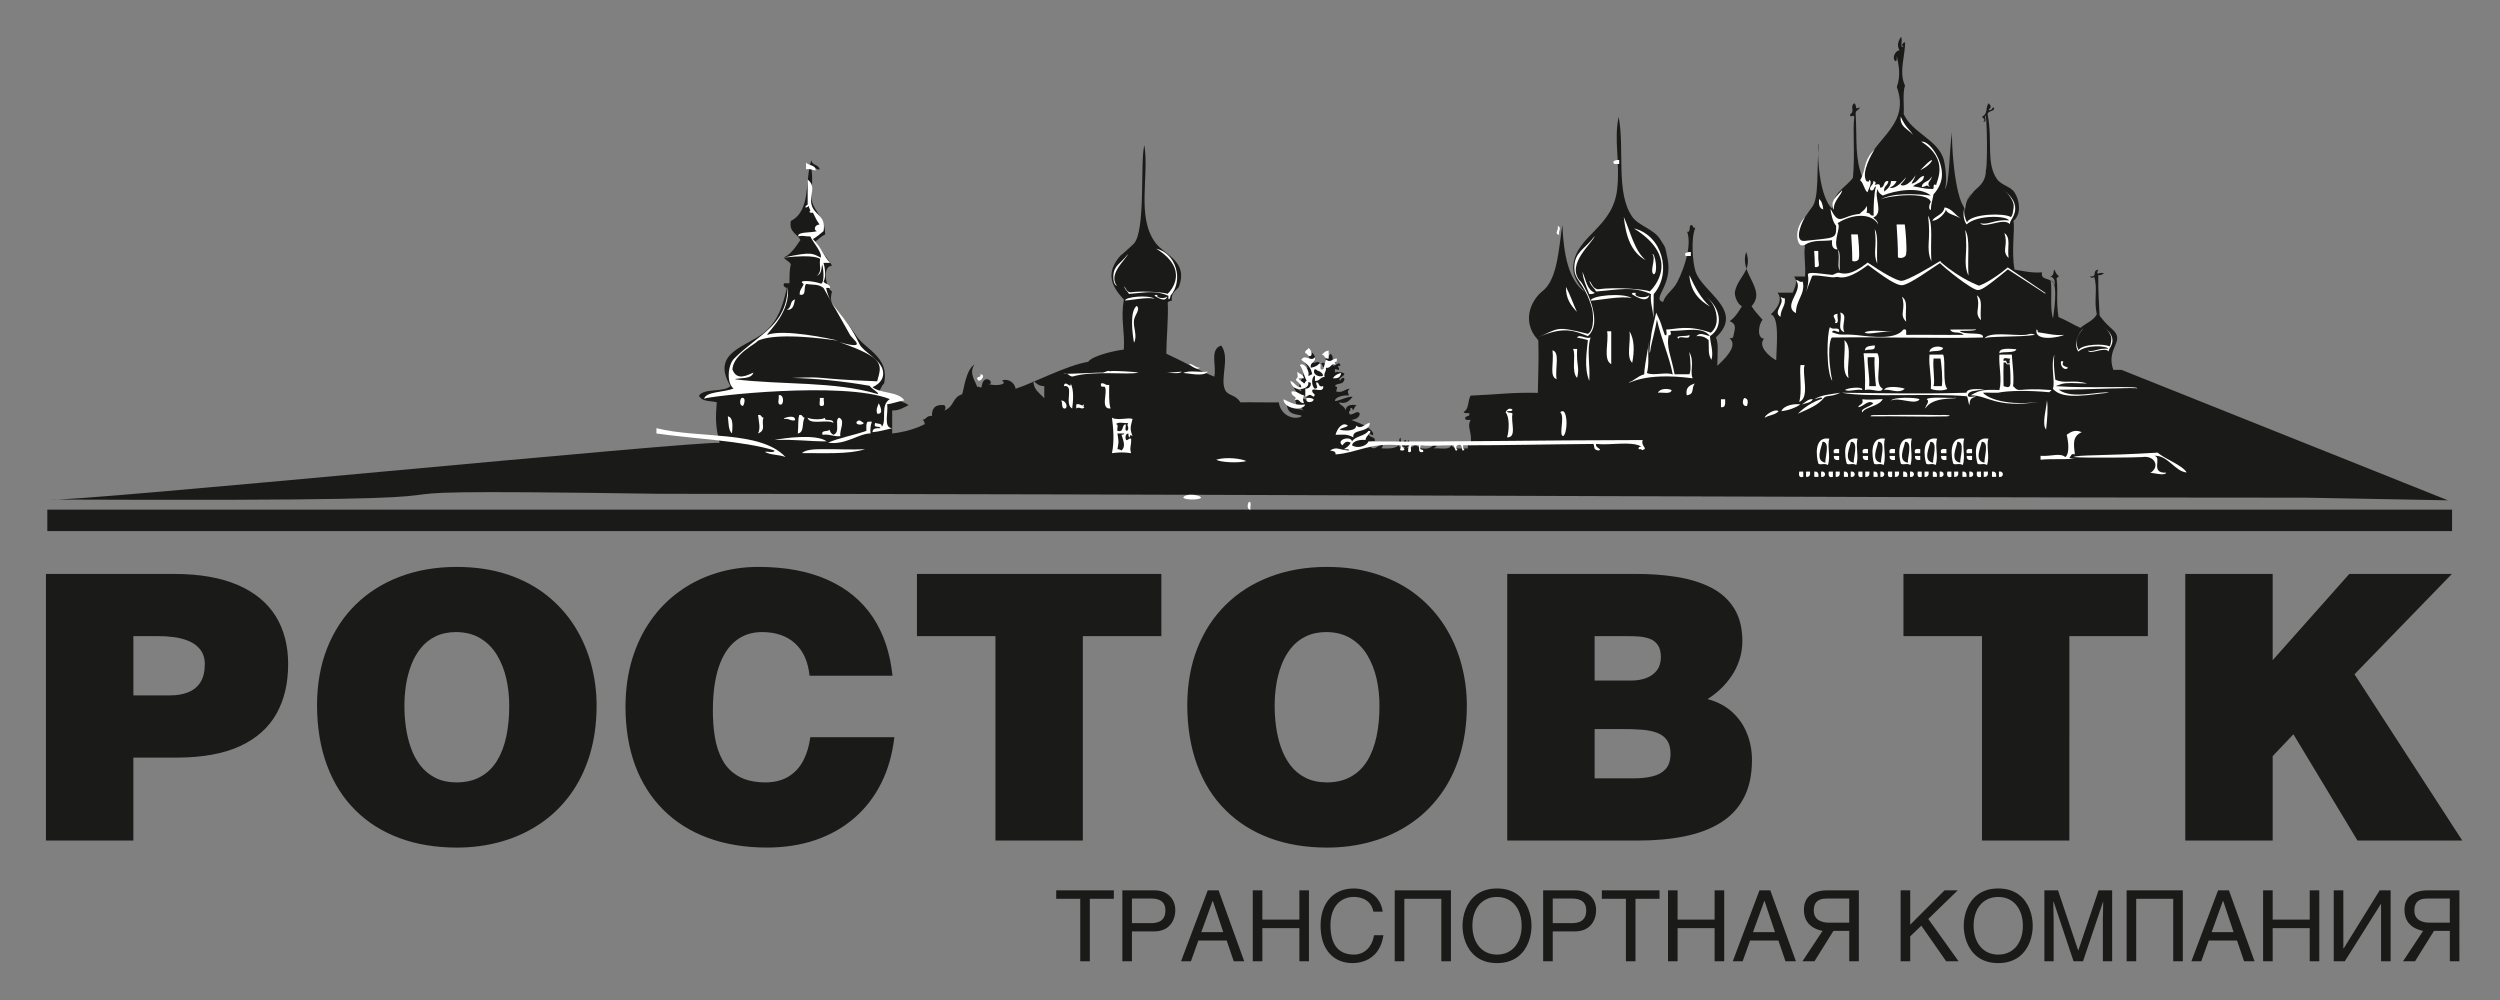 <?xml version="1.0" encoding="utf-8"?>
<!-- Generator: Adobe Illustrator 15.0.3, SVG Export Plug-In . SVG Version: 6.00 Build 0)  -->
<!DOCTYPE svg PUBLIC "-//W3C//DTD SVG 1.1//EN" "http://www.w3.org/Graphics/SVG/1.1/DTD/svg11.dtd">
<svg version="1.1" id="Слой_1" xmlns="http://www.w3.org/2000/svg" xmlns:xlink="http://www.w3.org/1999/xlink" x="0px" y="0px"
	 width="200px" height="80px" viewBox="0 0 200 80" enable-background="new 0 0 200 80" xml:space="preserve">
<rect x="0" y="0" width="200" height="80" fill="#808080" stroke="none"/>
<g>
	<path fill-rule="evenodd" clip-rule="evenodd" fill="#1A1A18" d="M83.542,31.864v-0.976c-0.437,0.01-0.647-0.219-0.872-0.432
		C82.672,31.212,83.201,31.455,83.542,31.864L83.542,31.864z M164.24,25.474c0.193-1.291,0.342-3.009-0.184-3.022
		C164.183,23.287,163.98,24.705,164.24,25.474L164.24,25.474z M184.413,39.813h-0.741c-43.611-0.005-87.215-0.308-130.822-0.308
		c-35.727-0.525-0.109,0.67-48.822,0.458c1.527,0.255,51.955-4.737,53.54-4.53c-0.365-1.424-0.312-2.107-0.227-3.244
		c-0.356-0.137-1.192,0-1.424-0.541c0.46-0.631,1.957-0.234,2.518-0.76c-1.628-2.734,1.345-3.137,2.749-4.331
		c1.097-0.938,1.429-2.113,1.754-3.462c-0.052-0.17-0.346-0.094-0.216-0.433h0.435c0.002-0.739,0.002-1.06,0.107-1.521
		c-0.111-0.247-0.421-0.298-0.542-0.543c0.597-0.306,0.942-0.861,1.31-1.4c-0.254-0.512-0.924-0.604-0.768-1.522
		c1.662-0.826,1.106-3.38,1.646-4.867c0.027,0.438,0.609,0.328,0.659,0.748c-0.329,0.038-0.431-0.339-0.659-0.099
		c0.119,0.924,0.045,1.375,0,2.056c-0.088,1.353,1.088,1.603,1.102,3.247c-0.396,0.182-0.562,0.428-0.771,0.542
		c0.381,0.71,0.919,1.259,1.32,1.95c-0.87,0.066-0.434,1.896,0,2.061c-0.346,1.271,0.391,1.214,1.953,3.567
		c0.707,1.058,2.674,1.699,2.211,3.789c-0.248,0.232-0.313,0.635-0.552,0.869c0.815,0.31,1.835,0.422,2.521,0.869
		c-0.521,0.25-0.738,0.432-1.32,0.432v1.838c1.012-0.115,1.889-0.378,2.633-0.759c-0.143-0.108,0.051-0.175-0.214-0.323
		c0.315-0.045,0.345-0.381,0.767-0.318c-0.025-0.516,0.16-0.951,0.986-0.869c0.126,0.156,0.126,0.271,0,0.432
		c0.834-0.321,0.592-1.027,1.425-1.301c0.149-0.414,0.3-1.949,0.985-2.381c-0.5,0.735,0.144,1.41,0.225,1.841
		c0.04-0.181,0.136,0.022,0.326,0c0.064-0.11,0.035-0.501,0.328-0.647c0.474-0.11,0.625,0.553,0.112,0.318
		c0.612,0.28,1.773,0.085,1.206-0.213c0.424-0.232,1.059,0.145,1.088,0.647c1.49-0.487,4.04-1.858,5.814-2.161
		c0.301-0.459,2-0.879,2.852-0.978c0.087-1.585-0.27-2.38,0-4.007c-1.124-1.177-1.406-2.23-0.249-3.534
		c-0.031,0.065,0.718-0.612,1.022-0.901c1.005-0.98,0.511-6.674,0.87-7.917c0.392,2.524-0.647,5.73,0.878,7.808
		c0.74,1.007,2.687,1.479,1.863,3.568c-0.257,0.289-0.621,0.463-0.547,1.08c-0.148,0-0.248,0.056-0.326,0.115
		c0.066,1.224-0.113,3.038-0.113,4.119c1.297,0.585,2.484,1.294,3.835,1.835c0.217-0.787-0.409-2.186,0.554-2.49
		c0.742,0.975-0.137,2.662,0.324,3.572c0.242,0.475,0.847,0.34,1.207,0.975c0.611-0.023,2.101,0.016,3.074,0
		c0.205,1.225,1.428,1.424,1.855,1.088c-0.264-0.176-1.107,0.014-1.201-0.869c0.524,0.4,0.982,0.248,1.318,0.432
		c-0.367-0.393-0.256-0.463-0.656-0.432c0.258-0.115-0.241-0.498,0.107-0.648c0.365-0.104,0.693,0.387,0.879,0.104
		c-0.397-0.03,0.388-0.289,0-0.325c-0.361,0.288-0.785,0.092-1.1-0.54c0.245,0.007,0.792,0.59,0.547,0.105
		c-0.409-0.253,0.545-1.2,0.223-1.73c0.146-0.007,0.236,0.052,0.33,0.104c0.015-0.267-0.18-0.331-0.223-0.535
		c0.271,0.008,0.531,0.021,0.545-0.22c-0.33,0-0.191-0.376,0-0.545c0.285,0.204,0.438,0.644,0.107,0.866
		c0.279-0.01,0.344-0.203,0.557,0c-0.292,0.234-0.104,0.428-0.22,0.658c0.255-0.105,0.526-0.199,0.768-0.329
		c-0.351,0.096-0.339-0.168-0.44-0.329c0.355-0.055,0.551,0.037,0.656,0.219c0.145-0.434-0.195-0.381-0.334-0.54
		c0.17-0.126,0.317-0.272,0.447-0.426c0.324,0.374,0.025,0.636,0.107,0.86c0.156,0.348,0.586-0.422,0.664,0.105
		c-0.429-0.018-0.045,0.092-0.115,0.328c-0.289-0.025-0.365-0.225-0.326,0.212c0.077-0.08,0.67-0.044,0.762,0.108
		c-0.021,0.208-0.64,0.374-0.32,0.545c-0.039-0.129,0.311-0.375,0.32-0.105c-0.121,0.502-0.614,0.236-0.762,0.537
		c0.314,0.099,0.115,0.166,0.107,0.434c0.571,0.139,0.652-0.222,1.098-0.218c-0.365,0.218-0.014,0.474-0.114,0.544
		c-0.272-0.06-1.097,0.077-1.091,0.434c0.223,0.043,1.149-0.443,1.416-0.322c-0.355,0.396-0.559,0.555-1.09,0.43
		c0.068,0.258,0.41,0.233,0.546,0.65c-0.013-0.516,0.609-0.463,0.88-0.432c-0.186,0.066-0.176,0.322-0.336,0.432
		c0.045-0.18-0.142-0.293-0.211-0.111c0.2,0.127-0.26,0.094,0,0.437c0.418-0.042,0.563-0.345,0.768-0.11
		c0.055,0.368-0.43,0.519-0.66,0.541c0.884,0.334,1.525,0.594,1.754,1.082c-0.009,0.387-0.359-0.23-0.332,0.111
		c0.063,0.266,0.561,0.103,0.448,0.543c-0.601-0.117,0.142,0.172-0.329,0.434c0.387,0.268,0.481-0.107,0.986-0.222
		c0,0.15-0.058,0.242-0.116,0.323c0.773,0.049,1.239-0.036,1.431-0.323c-0.119,0.278,0.367,0.476,0.432,0.222
		c-0.277-0.02-0.632-0.52-0.328-0.76c-0.02,0.266,0.063,0.451,0.223,0.538c0.01-0.168-0.017-0.374,0.219-0.322
		c0.107,0.204-0.332,0.364,0,0.437c0.15-0.072,0.016-0.42,0.213-0.437c0.069,0.348-0.029,0.544-0.213,0.646
		c0.594-0.193,0.402,0.074,0.767-0.434c0.056,0.637,1.454,0.586,1.429,0c0.145,0.371,0.533,0.077,0,0.434
		c0.531-0.045,1.359,0.197,1.418-0.323c0.078,0.384,0.595,0.351,1.32,0.323c-0.023-0.313,0.028-0.371,0.219-0.209
		c0.164-1.211-0.334-1.404,0-2.063c-0.162-0.018-0.408,0.043-0.438-0.107c-0.033-0.283,0.428-0.085,0.33-0.434
		c-0.168-0.016-0.406,0.039-0.447-0.112c0.438-0.186,0.318-0.916,0.555-1.294c2.251-0.092,3.215-0.268,5.379-0.221
		c0.045-2.859,0.076-2.054,0.04-4.154c-0.002-0.047-0.037-0.09-0.072-0.133c-1.237-1.369-0.587-3.051,0.396-3.846
		c1.268-0.948,1.324-3.75,1.6-5.291c0.086,2.251,0.477,4.461,1.82,5.361c-0.566-0.614-1.053-1.328-0.939-2.223
		c0.293-2.332,3.182-2.921,3.508-6.06c0.231-2.229-0.284-3.799,0.108-5.741c0.504,2.585-0.261,6.106,1.101,8.013
		c0.514,0.729,1.726,0.96,2.235,1.809c0.427,0.712,0.349,0.371,0.583,1.541c0.437,2.166-1.31,3.18-0.363,3.456
		c0.201-0.642,0.78-0.906,1.139-1.6c0.673-1.319,1.141-3.034,0.789-4.017c0.342,0.051,0.081-0.497,0.33-0.54
		c0.177,0.009,0.08,0.278,0.327,0.217c-0.374,0.828-0.219,2.75,0,3.46c0.521,1.702,3.983,3.132,1.644,5.312
		c0.205,0.482,0.137,0.996,0.108,2.271c0.468-0.429,1.746-1.598,0.983-2.193c0.15-0.037,0.271,0.033,0.31-0.199
		c0.067-0.465,0.348-0.921-0.304-1.177c0.43-0.296,0.709-0.744,0.982-1.195c-0.329-0.146-0.629-0.803-0.553-1.182
		c0.258-1.227,1.428-1.644,0.898-3.157c-0.619,1.741,1.671,2.948,0.427,4.338c0.253,0.403,0.581,0.731,0.879,1.086
		c-0.313,0.348-0.479,1.463,0.111,1.512c-0.515,0.611,0.451,1.451,0.985,1.732c0-0.912,0.304-3.498-0.439-3.679
		c0.414-0.383,1.024-1.097,0.545-1.737h1.21c0.185-0.462,0.438-0.88,0.107-1.292h0.878c0.08-0.83-0.127-1.867,0-2.385
		c-1.178-0.936-0.077-2.258,0.543-3.14c0.607-0.694,0.376-3.069,0.558-5.093c-0.134-0.019-0.122,4.125,1.085,5.204
		c0.033-1.345,1.076-1.684,1.648-2.489c0.177-1.906-0.035-3.834,0.109-4.877c-0.158-0.249-0.348,0.212-0.326-0.218
		c0.394-0.165-0.053-0.603,0.326-0.865c0.246,0.185-0.018,0.588,0.438,0.326c-0.031,0.253-0.373,0.201-0.328,0.54
		c0.119,2.167-0.084,3.541,0.553,5.095c0.229-3.021,3.968-3.834,2.738-7.262c0.342-0.953,0.142-1.736,0-2.489
		c-0.014,0.161,0.039,0.401-0.107,0.433c-0.35-0.276,0.054-0.917,0.324-0.863c-0.172-0.341-0.189-0.604,0.111-1.086
		c0.188,0.238-0.144,0.983,0.223,0.764c-0.271-0.019-0.028-0.362,0.106-0.331c0.046,0.942-0.53,2.399,0,3.466
		c-0.208,0.586-0.062,1.516-0.106,2.273c0.649,1.482,2.686,2.037,3.18,3.575c0.113,0.365,0.344,1.713,0.109,2.449
		c0.405-0.49,0.317-2.845,0.59-4.698c-0.09,0.5,0.135,5.333,1.051,6.257c0.027-1.661,1.669-1.426,1.646-3.15
		c0.068,0.165,0.153-2.435,0-4.321c-0.21,0.16,0.195,0.453-0.222,0.538c0.222-0.218,0.031-0.29-0.104-0.433
		c0.535-0.254,0.242-0.666,0.545-1.083c0.221,0.249,0.221,0.287,0,0.538c0.271,0.15,0.348-0.431,0.438-0.104
		c-0.034,0.254-0.566,0.157-0.513,0.5c0.402,2.078-0.143,3.861,0.736,5.126c0.354,0.513,1.115,0.596,1.414,1.087
		c0.442,0.68,0.531,1.773-0.096,2.27c0.15,0.567-0.186,2.489,0.096,3.898c0.711,0.105,1.334,0.28,2.199,0.216
		c-0.172,0.737,0.855,0.322,0.986,1.087c0.084-0.449-0.045-0.675-0.328-0.756c0.354-0.075,0.213-0.495,0.328-0.547
		c0.096,0.195,0.176,0.426,0.376,0.52c-0.103,0.119-0.256,0.075-0.179,0.368c0.096,0.984-0.068,1.547,0.132,2.904
		c0.62,0.252,1.157,0.596,1.755,0.865c0.429-0.371,1.028-0.567,1.308-1.081c-0.256-1.203,0.099-2.017-0.214-3.029
		c-0.002,0.136-0.298,0.132-0.329,0c0.661,0.024,0.117-0.458,0.661-0.547c-0.3,0.607,0.306,0.075,0.44,0.329
		c-0.153,0.03-0.21,0.148-0.44,0.106c0,1.453,0.042,1.98,0.107,3.246c0.399,0.533,0.673,0.786,0.998,1.072
		c1.139,0.984-0.529,1.479,0.097,3.264h0.661l26.11,10.436L184.413,39.813z"/>
	<rect x="3.786" y="40.77" fill-rule="evenodd" clip-rule="evenodd" fill="#1A1A18" width="192.379" height="1.718"/>
	<path fill-rule="evenodd" clip-rule="evenodd" fill="#FFFFFF" d="M154.574,12.801c-0.071,0.242-0.477,0.594-0.957,0.812
		C154.131,13.128,154.314,12.867,154.574,12.801z"/>
	<path fill-rule="evenodd" clip-rule="evenodd" fill="#FFFFFF" d="M64.482,13.009c0.211,0.256,0.782,0.165,0.767,0.628
		c-0.252-0.025-0.408-0.161-0.767-0.098V13.009z"/>
	<path fill-rule="evenodd" clip-rule="evenodd" fill="#FFFFFF" d="M129.902,17.353c0.549,1.197,0.818,2.655,1.762,3.468
		C130.512,20.207,130.066,18.924,129.902,17.353z"/>
	<path fill-rule="evenodd" clip-rule="evenodd" fill="#FFFFFF" d="M145.523,15.916c0.221,0.174,0.301,0.491,0.336,0.835
		C145.535,16.678,145.494,16.337,145.523,15.916z"/>
	<path fill-rule="evenodd" clip-rule="evenodd" fill="#FFFFFF" d="M124.619,18.061c0.337,0.182,0.057,0.323,0.11,0.731
		C124.302,18.689,124.721,18.436,124.619,18.061z"/>
	<path fill-rule="evenodd" clip-rule="evenodd" fill="#FFFFFF" d="M135.266,20.162v0.318c-0.197-0.024-0.543,0.104-0.445-0.21
		C134.926,20.187,135.07,20.153,135.266,20.162z"/>
	<path fill-rule="evenodd" clip-rule="evenodd" fill="#FFFFFF" d="M129.535,12.801v0.318c-0.201-0.026-0.547,0.101-0.447-0.214
		C129.189,12.825,129.34,12.79,129.535,12.801z"/>
	<path fill-rule="evenodd" clip-rule="evenodd" fill="#FFFFFF" d="M132.195,20.323c0.2-0.096,0.487,1.527,0.102,1.626
		C131.939,21.693,132.501,20.747,132.195,20.323z"/>
	<path fill-rule="evenodd" clip-rule="evenodd" fill="#FFFFFF" d="M135.148,22.003c0.434,0.966,0.924,1.863,1.652,2.525
		C135.913,24.017,135.234,23.292,135.148,22.003z"/>
	<path fill-rule="evenodd" clip-rule="evenodd" fill="#FFFFFF" d="M125.276,22.949c0.337,0.625,0.573,1.341,0.877,1.998
		C125.681,24.452,125.262,23.904,125.276,22.949z"/>
	<path fill-rule="evenodd" clip-rule="evenodd" fill="#FFFFFF" d="M126.594,21.739c0.313,0.729,0.354,1.417,0.992,1.686
		c-0.102,0.083-0.252,0.109-0.444,0.104C126.828,22.696,126.68,22.456,126.594,21.739z"/>
	<path fill-rule="evenodd" clip-rule="evenodd" fill="#FFFFFF" d="M143.674,22.424c0.264-0.042,0.23,0.193,0.547,0.108
		c0.229,1-0.555,1.447-0.547,2.524C142.546,24.424,144.354,23.231,143.674,22.424z"/>
	<path fill-rule="evenodd" clip-rule="evenodd" fill="#FFFFFF" d="M142.444,23.788c0.16-0.023,0.142,0.114,0.325,0.061
		c0.133,0.594-0.33,0.856-0.325,1.495C141.776,24.967,142.847,24.265,142.444,23.788z"/>
	<path fill-rule="evenodd" clip-rule="evenodd" fill="#FFFFFF" d="M130.545,23.528c0.029-0.146,0.172-0.081,0.334-0.101
		c-0.271,0.314,0.736,0.511,1.07,0.177C131.759,24.326,130.824,23.694,130.545,23.528z"/>
	<path fill-rule="evenodd" clip-rule="evenodd" fill="#FFFFFF" d="M130.545,23.846c-0.884-0.195-2.65,0.186-3.295,0.207
		C127.285,23.64,129.813,23.393,130.545,23.846z"/>
	<path fill-rule="evenodd" clip-rule="evenodd" fill="#FFFFFF" d="M152.162,23.74c0.531,0.386,0.22,1.099,0.33,1.996
		C151.889,25.126,152.501,24.804,152.162,23.74z"/>
	<path fill-rule="evenodd" clip-rule="evenodd" fill="#FFFFFF" d="M154.238,17.254c0.434,0.706,0.174,2.018,0.273,3.659
		C154.025,19.795,154.514,19.204,154.238,17.254z"/>
	<path fill-rule="evenodd" clip-rule="evenodd" fill="#FFFFFF" d="M157.214,18.397c0.421,0.71,0.173,2.018,0.263,3.657
		C156.992,20.943,157.478,20.353,157.214,18.397z"/>
	<path fill-rule="evenodd" clip-rule="evenodd" fill="#FFFFFF" d="M149.98,18.342c0.32,0.531,0.128,1.515,0.2,2.747
		C149.807,20.226,150.184,19.8,149.98,18.342z"/>
	<path fill-rule="evenodd" clip-rule="evenodd" fill="#FFFFFF" d="M147.055,19.967c0.199,0.324,0.078,0.931,0.12,1.697
		C146.965,21.178,147.191,20.981,147.055,19.967z"/>
	<path fill-rule="evenodd" clip-rule="evenodd" fill="#FFFFFF" d="M158.15,23.624c0.532,0.386,0.218,1.104,0.33,1.995
		C157.875,25.012,158.482,24.691,158.15,23.624z"/>
	<path fill-rule="evenodd" clip-rule="evenodd" fill="#FFFFFF" d="M160.35,18.64c0.539,0.388,0.223,1.104,0.336,2
		C160.082,20.028,160.691,19.708,160.35,18.64z"/>
	<path fill-rule="evenodd" clip-rule="evenodd" fill="#FFFFFF" d="M63.601,23.947c-0.087,0.406-0.123,0.858-0.651,0.845
		C63.412,24.514,63.125,24.117,63.601,23.947z"/>
	<path fill-rule="evenodd" clip-rule="evenodd" fill="#FFFFFF" d="M90.933,24.47c0.343,0.28-0.166,0.712-0.214,1.162
		c-0.078,0.563,0.302,1.232,0,1.786C90.59,26.671,90.361,24.912,90.933,24.47z"/>
	<path fill-rule="evenodd" clip-rule="evenodd" fill="#FFFFFF" d="M147.221,25c0.682,0.182,0.037,0.948,0.329,1.579
		C146.92,26.353,147.397,25.692,147.221,25z"/>
	<path fill-rule="evenodd" clip-rule="evenodd" fill="#FFFFFF" d="M147.008,25.101c-0.074,0.247,0.195,0.826-0.222,0.739
		C147.03,25.56,146.314,25.201,147.008,25.101z"/>
	<path fill-rule="evenodd" clip-rule="evenodd" fill="#FFFFFF" d="M146.395,26.167c0.227,0.257,0.551,0.005,0.719,0.2
		c0.134,0.491-0.457-0.182-0.548,0.213c0.9,0.331,0.653,0.094,2.036,0.233c1.205,0.142,3.059,0.372,3.666-0.446
		c0.332-0.102,0.199,0.234,0.225,0.422c1.148-0.021,3.113,0.016,4.607,0c-0.398-0.346-0.861-0.021-1.097-0.422
		c0.401,0,1.695-0.014,2.088-0.014c-0.034,0.141-1.154,0.105-1.321,0.121c0.379,0.39,1.979,0,1.868,0.527
		c-3.609,0.092-7.973-0.059-12.072,0c-0.156,0.021-0.437,1.257,0.016,3.477C146.075,29.746,146.142,26.701,146.395,26.167z"/>
	<path fill-rule="evenodd" clip-rule="evenodd" fill="#FFFFFF" d="M149.172,26.583c0.551-0.242,1.57-0.037,2.31-0.107
		C150.046,26.58,149.357,26.803,149.172,26.583z"/>
	<path fill-rule="evenodd" clip-rule="evenodd" fill="#FFFFFF" d="M162.802,26.789c-1.242,0.213-4.015,0.066-4.054,0.314
		c0.322-0.618,2.348-0.232,3.287-0.314C162.311,26.767,162.451,26.616,162.802,26.789z"/>
	<path fill-rule="evenodd" clip-rule="evenodd" fill="#FFFFFF" d="M135.148,26.789c0.117,0.493-0.818-0.021-0.87,0.314
		C133.895,26.767,135.01,26.966,135.148,26.789z"/>
	<path fill-rule="evenodd" clip-rule="evenodd" fill="#FFFFFF" d="M130.354,26.503c0.421,0.641,0.396,1.644,0.224,2.52
		C130.074,28.585,130.489,27.281,130.354,26.503z"/>
	<path fill-rule="evenodd" clip-rule="evenodd" fill="#FFFFFF" d="M128.57,26.503h0.329v2.628
		C128.221,28.791,128.723,27.328,128.57,26.503z"/>
	<path fill-rule="evenodd" clip-rule="evenodd" fill="#FFFFFF" d="M147.55,27.209c0.683,0.593,0.144,1.88,0.335,3.049
		C147.247,29.746,147.685,28.205,147.55,27.209z"/>
	<path fill-rule="evenodd" clip-rule="evenodd" fill="#FFFFFF" d="M149.969,27.628c0.137,0.514-0.555,0.24-0.773,0.422
		C149.195,27.653,149.633,27.689,149.969,27.628z"/>
	<path fill-rule="evenodd" clip-rule="evenodd" fill="#FFFFFF" d="M155.453,27.841c-0.122,0.337-0.764,0.18-1.094,0.312
		C154.377,27.74,155.097,27.604,155.453,27.841z"/>
	<path fill-rule="evenodd" clip-rule="evenodd" fill="#FFFFFF" d="M104.645,27.841c0.244,0.074,0.364,0.496,0.221,0.631
		c-0.295,0.073-0.221-0.209-0.443-0.214C104.348,27.976,104.645,28.048,104.645,27.841z"/>
	<path fill-rule="evenodd" clip-rule="evenodd" fill="#FFFFFF" d="M161.309,27.941c-0.09,0.343-1.095,0.15-1.357,0.317
		C159.896,27.785,160.838,27.907,161.309,27.941z"/>
	<path fill-rule="evenodd" clip-rule="evenodd" fill="#FFFFFF" d="M106.294,28.05v0.633c-0.347,0.054-0.292-0.283-0.55-0.316
		C105.906,28.244,106.014,28.062,106.294,28.05z"/>
	<path fill-rule="evenodd" clip-rule="evenodd" fill="#FFFFFF" d="M149.532,30.889h0.546c-0.02-0.159-0.162-1.556-0.108-2.313h-0.55
		C149.357,29.113,149.604,30.16,149.532,30.889L149.532,30.889z M149.088,28.259h1.107c0.396,0.705-0.32,2.479,0.432,2.841
		c-0.146,0.403-0.855-0.054-1.432,0.104C149.236,30.154,149.175,29.196,149.088,28.259z"/>
	<path fill-rule="evenodd" clip-rule="evenodd" fill="#FFFFFF" d="M154.686,30.889h0.66c0.092-0.636-0.037-1.786-0.105-2.207h-0.555
		C154.6,29.457,154.819,30.412,154.686,30.889L154.686,30.889z M154.359,28.367h1.094c0.223,0.551-0.074,2.35,0.333,2.733
		c-0.212,0.196-1.097,0.146-1.321,0C154.547,30.082,154.281,29.388,154.359,28.367z"/>
	<path fill-rule="evenodd" clip-rule="evenodd" fill="#FFFFFF" d="M125.841,27.917h0.329c-0.072,1.346,0.219,1.428,0,2.316
		C125.674,29.741,126.105,28.353,125.841,27.917z"/>
	<path fill-rule="evenodd" clip-rule="evenodd" fill="#FFFFFF" d="M124.201,28.025c0.617,0.148,0.189,1.443,0.326,2.313
		C123.927,30.108,124.327,29.103,124.201,28.025z"/>
	<path fill-rule="evenodd" clip-rule="evenodd" fill="#FFFFFF" d="M164.894,28.893c0.274-0.007,0.136,0.079,0.112,0.212
		c0.029,0.219,0.289,0.209,0.438,0.313C165.199,29.716,164.764,29.3,164.894,28.893z"/>
	<path fill-rule="evenodd" clip-rule="evenodd" fill="#FFFFFF" d="M144.039,29.205h0.328c-0.236,0.685,0.459,2.607-0.432,2.949
		C144.183,31.353,143.943,29.839,144.039,29.205z"/>
	<path fill-rule="evenodd" clip-rule="evenodd" fill="#FFFFFF" d="M94.552,29.734c-0.261,0.236-0.98,0.038-1.424,0.104
		L94.552,29.734z"/>
	<path fill-rule="evenodd" clip-rule="evenodd" fill="#FFFFFF" d="M94.664,29.837c0.441-0.24,1.357-0.033,1.971-0.104
		C96.277,30.152,95.215,29.873,94.664,29.837z"/>
	<path fill-rule="evenodd" clip-rule="evenodd" fill="#FFFFFF" d="M107.283,29.837c-0.023,0.338-0.25,0.461-0.657,0.421
		C106.763,30.046,106.984,29.902,107.283,29.837z"/>
	<path fill-rule="evenodd" clip-rule="evenodd" fill="#FFFFFF" d="M78.42,29.943c0.537-0.002-0.041,0.762-0.218,0.424
		C78.066,30.023,78.559,30.282,78.42,29.943z"/>
	<path fill-rule="evenodd" clip-rule="evenodd" fill="#FFFFFF" d="M85.775,32.68c-0.688-0.37,0.227-1.929-0.666-1.792
		c0.09-0.576,0.597,0.308,0.551-0.208C85.92,31.185,85.859,32.082,85.775,32.68z"/>
	<path fill-rule="evenodd" clip-rule="evenodd" fill="#FFFFFF" d="M88.736,30.789c0,0.663-0.049,1.373,0.109,1.891
		c-0.842,0.078-0.225-1.283-0.438-1.688c-0.038-0.18-0.388,0.14-0.332-0.313C88.408,30.602,88.404,30.861,88.736,30.789z"/>
	<path fill-rule="evenodd" clip-rule="evenodd" fill="#FFFFFF" d="M135.591,30.68c-0.33,0.382,0.028,0.845-0.653,0.944
		C134.821,30.992,135.184,30.81,135.591,30.68z"/>
	<path fill-rule="evenodd" clip-rule="evenodd" fill="#FFFFFF" d="M147.613,31.205c0.023-0.15,1.502-0.35,1.367,0
		C148.555,31.095,147.924,31.365,147.613,31.205z"/>
	<path fill-rule="evenodd" clip-rule="evenodd" fill="#FFFFFF" d="M152.382,31.099c-0.493,0.451-1.181-0.021-1.644,0.105
		C150.84,30.81,152.102,30.974,152.382,31.099z"/>
	<path fill-rule="evenodd" clip-rule="evenodd" fill="#FFFFFF" d="M133.731,31.205c-0.057,0.37-0.722,0.16-1.103,0.213
		C132.788,31.087,133.367,31.045,133.731,31.205z"/>
	<path fill-rule="evenodd" clip-rule="evenodd" fill="#FFFFFF" d="M147.225,31.417c-0.698,0.363-1.15,0.178-1.317,0.42
		c-0.491,0.616-1.321,0.908-2.079,1.263c0.473-0.489,1.195-0.978,1.945-1.198c0.019-0.225-0.416,0.01-0.631,0.041
		C145.717,31.578,146.42,31.554,147.225,31.417z"/>
	<path fill-rule="evenodd" clip-rule="evenodd" fill="#FFFFFF" d="M103.325,31.312c0.484-0.037,0.614,0.254,0.991,0.312
		c-0.098,0.31-0.098,0.328,0,0.635c-0.432-0.013-0.337-0.458-0.765-0.21C103.853,31.587,103.262,31.81,103.325,31.312z"/>
	<path fill-rule="evenodd" clip-rule="evenodd" fill="#FFFFFF" d="M62.289,31.625c0.406-0.13,0.436,0.625,0.221,0.735
		C62.092,32.447,62.367,31.864,62.289,31.625z"/>
	<path fill-rule="evenodd" clip-rule="evenodd" fill="#FFFFFF" d="M59.322,31.837c0.406-0.097,0.205,0.556,0.115,0.633
		C59.139,32.47,59.174,31.972,59.322,31.837z"/>
	<path fill-rule="evenodd" clip-rule="evenodd" fill="#FFFFFF" d="M65.58,31.837h0.332c-0.068,0.184,0.126,0.616-0.11,0.633
		C65.406,32.568,65.646,32.054,65.58,31.837z"/>
	<path fill-rule="evenodd" clip-rule="evenodd" fill="#FFFFFF" d="M104.533,31.837c0.26-0.031,0.427,0.021,0.555,0.105
		C105.115,32.214,104.343,32.31,104.533,31.837z"/>
	<path fill-rule="evenodd" clip-rule="evenodd" fill="#FFFFFF" d="M139.543,31.837c0.379,0.051,0.281,0.399,0.219,0.633
		C139.351,32.559,139.376,31.997,139.543,31.837z"/>
	<path fill-rule="evenodd" clip-rule="evenodd" fill="#FFFFFF" d="M145.03,31.943c-0.149,0.279-0.565,0.301-0.88,0.416
		C144.399,32.197,144.733,31.858,145.03,31.943z"/>
	<path fill-rule="evenodd" clip-rule="evenodd" fill="#FFFFFF" d="M153.57,31.943c-0.353,0.504-1.675-0.212-2.285,0.105
		C151.427,31.75,153.293,31.775,153.57,31.943z"/>
	<path fill-rule="evenodd" clip-rule="evenodd" fill="#FFFFFF" d="M102.668,31.943c0.52,0.211,0.922,0.527,1.754,0.416
		C104.229,32.912,102.729,32.714,102.668,31.943z"/>
	<path fill-rule="evenodd" clip-rule="evenodd" fill="#FFFFFF" d="M137.678,31.943h0.332c0.004,0.317,0.057,0.695-0.332,0.63V31.943
		z"/>
	<path fill-rule="evenodd" clip-rule="evenodd" fill="#FFFFFF" d="M84.895,32.048c0.318-0.055,0.582,0.482,0.33,0.633
		C84.854,32.72,85.043,32.222,84.895,32.048z"/>
	<path fill-rule="evenodd" clip-rule="evenodd" fill="#FFFFFF" d="M70.305,32.259c0.104,0.221,0.424,0.892-0.119,0.84
		C70.067,32.817,70.17,32.56,70.305,32.259z"/>
	<path fill-rule="evenodd" clip-rule="evenodd" fill="#FFFFFF" d="M144.039,32.36c-0.42,0.261-0.908,0.461-1.527,0.533
		C142.702,32.412,143.592,32.27,144.039,32.36z"/>
	<path fill-rule="evenodd" clip-rule="evenodd" fill="#FFFFFF" d="M163.756,32.023c0.104,0.586,0.018,1.579-0.069,2.339
		C163.321,33.949,163.726,32.628,163.756,32.023z"/>
	<path fill-rule="evenodd" clip-rule="evenodd" fill="#FFFFFF" d="M124.837,32.994c0-0.101,0.136-0.082,0.217-0.101
		c0.384,0.216,0.334,1.767,0,1.997C124.67,34.827,125.204,33.377,124.837,32.994z"/>
	<path fill-rule="evenodd" clip-rule="evenodd" fill="#FFFFFF" d="M149.643,33.308c0.016-0.121,0.199-0.088,0.326-0.104
		c1.593-0.009,3.442-0.033,5.271,0c0.215-0.033,1.131,0.016,0.546,0.104C153.971,33.365,151.75,33.277,149.643,33.308z"/>
	<path fill-rule="evenodd" clip-rule="evenodd" fill="#FFFFFF" d="M60.644,33.205c0.301-0.078,0.222,0.209,0.441,0.209
		c-0.214,0.504,0.249,0.982-0.441,1.264C60.869,34.236,60.688,33.683,60.644,33.205z"/>
	<path fill-rule="evenodd" clip-rule="evenodd" fill="#FFFFFF" d="M63.938,33.205c0.295-0.078,0.219,0.209,0.441,0.209
		c-0.254,0.358,0,1.193-0.555,1.264C63.893,34.014,63.816,33.64,63.938,33.205z"/>
	<path fill-rule="evenodd" clip-rule="evenodd" fill="#FFFFFF" d="M58.227,33.308c0.518,0.083,0.34,1.099,0.332,1.369
		C58.254,34.407,58.294,33.811,58.227,33.308z"/>
	<path fill-rule="evenodd" clip-rule="evenodd" fill="#FFFFFF" d="M63.601,33.622c-0.399,0.077-0.467-0.174-0.878-0.101
		C62.565,33.441,63.692,33.1,63.601,33.622z"/>
	<path fill-rule="evenodd" clip-rule="evenodd" fill="#FFFFFF" d="M69.092,33.833c0.021,0.177-0.713,0.216-0.551-0.101
		C68.775,33.505,68.898,33.741,69.092,33.833z"/>
	<path fill-rule="evenodd" clip-rule="evenodd" fill="#FFFFFF" d="M69.422,33.732h0.328c-0.092,0.26-0.147,0.561-0.107,0.945
		c-0.907-0.017-2.037,0.963-3.4,0.734c0.924-0.4,2.088-0.592,3.068-0.945C69.311,34.185,69.269,33.867,69.422,33.732z"/>
	<path fill-rule="evenodd" clip-rule="evenodd" fill="#FFFFFF" d="M163.245,36.777v-0.312c0.848,0.067,1.567-0.267,1.976,0.101
		c0.384-0.264,0.233-1.355,0.114-1.785c0.361-0.256,0.7-0.435,1.204-0.205c-0.758,0.322-0.646,0.955-0.551,1.779
		c-0.347-0.121-0.261,0.17-0.431,0.211c0.021,0.146,0.269,0.09,0.431,0.109C165.037,36.795,164.422,36.675,163.245,36.777z"/>
	<path fill-rule="evenodd" clip-rule="evenodd" fill="#FFFFFF" d="M66.134,35.31c-1.536,0.005-2.441-0.177-4.171-0.107
		C62.617,35.048,65.33,34.683,66.134,35.31z"/>
	<path fill-rule="evenodd" clip-rule="evenodd" fill="#FFFFFF" d="M146.039,37.012c-0.074-0.327,0.426-1.704-0.24-1.669
		C145.775,35.687,145.143,36.89,146.039,37.012L146.039,37.012z M146.35,35.095c-0.195,0.533,0.119,1.408-0.115,2.105
		c-0.325-0.18-0.551,0.033-0.763-0.108C145.303,36.576,145.086,34.874,146.35,35.095z"/>
	<path fill-rule="evenodd" clip-rule="evenodd" fill="#FFFFFF" d="M148.304,37.012c-0.063-0.327,0.433-1.704-0.233-1.669
		C148.043,35.687,147.411,36.89,148.304,37.012L148.304,37.012z M148.617,35.095c-0.199,0.533,0.119,1.408-0.113,2.105
		c-0.326-0.18-0.553,0.033-0.763-0.108C147.574,36.576,147.357,34.874,148.617,35.095z"/>
	<path fill-rule="evenodd" clip-rule="evenodd" fill="#FFFFFF" d="M150.489,37.012c-0.065-0.327,0.429-1.704-0.237-1.669
		C150.227,35.687,149.596,36.89,150.489,37.012L150.489,37.012z M150.801,35.095c-0.196,0.533,0.124,1.408-0.111,2.105
		c-0.319-0.18-0.557,0.033-0.765-0.108C149.76,36.576,149.537,34.874,150.801,35.095z"/>
	<path fill-rule="evenodd" clip-rule="evenodd" fill="#FFFFFF" d="M152.633,37.012c-0.063-0.327,0.428-1.704-0.23-1.669
		C152.38,35.687,151.741,36.89,152.633,37.012L152.633,37.012z M152.951,35.095c-0.199,0.533,0.117,1.408-0.118,2.105
		c-0.319-0.18-0.552,0.033-0.763-0.108C151.906,36.576,151.689,34.874,152.951,35.095z"/>
	<path fill-rule="evenodd" clip-rule="evenodd" fill="#FFFFFF" d="M154.653,37.012c-0.063-0.327,0.433-1.704-0.229-1.669
		C154.395,35.687,153.762,36.89,154.653,37.012L154.653,37.012z M154.971,35.095c-0.198,0.533,0.122,1.408-0.117,2.105
		c-0.317-0.18-0.551,0.033-0.756-0.108C153.924,36.576,153.709,34.874,154.971,35.095z"/>
	<path fill-rule="evenodd" clip-rule="evenodd" fill="#FFFFFF" d="M156.824,37.012c-0.066-0.327,0.433-1.704-0.233-1.669
		C156.566,35.687,155.93,36.89,156.824,37.012L156.824,37.012z M157.142,35.095c-0.201,0.533,0.117,1.408-0.118,2.105
		c-0.322-0.18-0.552,0.033-0.765-0.108C156.098,36.576,155.876,34.874,157.142,35.095z"/>
	<path fill-rule="evenodd" clip-rule="evenodd" fill="#FFFFFF" d="M158.766,37.012c-0.068-0.327,0.426-1.704-0.232-1.669
		C158.502,35.687,157.871,36.89,158.766,37.012L158.766,37.012z M159.076,35.095c-0.195,0.533,0.12,1.408-0.113,2.105
		c-0.316-0.18-0.552,0.033-0.76-0.108C158.034,36.576,157.819,34.874,159.076,35.095z"/>
	<path fill-rule="evenodd" clip-rule="evenodd" fill="#FFFFFF" d="M69.201,35.936c-1.336,0.433-3.279,0.292-5.046,0.317
		c0.399-0.381,1.392-0.306,2.087-0.317C66.993,35.927,68.164,35.988,69.201,35.936z"/>
	<path fill-rule="evenodd" clip-rule="evenodd" fill="#FFFFFF" d="M143.936,37.728h0.325v0.419
		C143.9,38.253,143.9,38,143.936,37.728z"/>
	<path fill-rule="evenodd" clip-rule="evenodd" fill="#FFFFFF" d="M144.484,37.728h0.32c0.037,0.272-0.037,0.456-0.32,0.419V37.728z
		"/>
	<path fill-rule="evenodd" clip-rule="evenodd" fill="#FFFFFF" d="M147.129,35.927v0.327h-0.417
		C146.604,35.887,146.859,35.894,147.129,35.927z"/>
	<path fill-rule="evenodd" clip-rule="evenodd" fill="#FFFFFF" d="M147.129,36.476v0.325c-0.27,0.034-0.457-0.044-0.417-0.325
		H147.129z"/>
	<path fill-rule="evenodd" clip-rule="evenodd" fill="#FFFFFF" d="M149.44,35.927v0.327h-0.412
		C148.913,35.887,149.172,35.894,149.44,35.927z"/>
	<path fill-rule="evenodd" clip-rule="evenodd" fill="#FFFFFF" d="M149.44,36.476v0.325c-0.269,0.034-0.454-0.044-0.412-0.325
		H149.44z"/>
	<path fill-rule="evenodd" clip-rule="evenodd" fill="#FFFFFF" d="M151.596,35.927v0.327h-0.422
		C151.07,35.887,151.322,35.894,151.596,35.927z"/>
	<path fill-rule="evenodd" clip-rule="evenodd" fill="#FFFFFF" d="M151.596,36.476v0.325c-0.273,0.034-0.46-0.044-0.422-0.325
		H151.596z"/>
	<path fill-rule="evenodd" clip-rule="evenodd" fill="#FFFFFF" d="M153.619,35.927v0.327h-0.416
		C153.095,35.887,153.344,35.894,153.619,35.927z"/>
	<path fill-rule="evenodd" clip-rule="evenodd" fill="#FFFFFF" d="M153.619,36.476v0.325c-0.275,0.034-0.454-0.044-0.416-0.325
		H153.619z"/>
	<path fill-rule="evenodd" clip-rule="evenodd" fill="#FFFFFF" d="M155.714,35.927v0.327h-0.424
		C155.182,35.887,155.434,35.894,155.714,35.927z"/>
	<path fill-rule="evenodd" clip-rule="evenodd" fill="#FFFFFF" d="M155.714,36.476v0.325c-0.28,0.034-0.46-0.044-0.424-0.325
		H155.714z"/>
	<path fill-rule="evenodd" clip-rule="evenodd" fill="#FFFFFF" d="M157.764,35.927v0.327h-0.424
		C157.232,35.887,157.485,35.894,157.764,35.927z"/>
	<path fill-rule="evenodd" clip-rule="evenodd" fill="#FFFFFF" d="M157.764,36.476v0.325c-0.278,0.034-0.46-0.044-0.424-0.325
		H157.764z"/>
	<path fill-rule="evenodd" clip-rule="evenodd" fill="#FFFFFF" d="M145.143,37.728c0.289-0.031,0.359,0.141,0.329,0.419h-0.329
		V37.728z"/>
	<path fill-rule="evenodd" clip-rule="evenodd" fill="#FFFFFF" d="M145.688,37.728c0.426-0.081,0.426,0.504,0,0.419V37.728z"/>
	<path fill-rule="evenodd" clip-rule="evenodd" fill="#FFFFFF" d="M146.301,37.728h0.332v0.419
		C146.268,38.253,146.27,38,146.301,37.728z"/>
	<path fill-rule="evenodd" clip-rule="evenodd" fill="#FFFFFF" d="M146.855,37.728h0.322c0.037,0.272-0.035,0.456-0.322,0.419
		V37.728z"/>
	<path fill-rule="evenodd" clip-rule="evenodd" fill="#FFFFFF" d="M147.512,37.728c0.289-0.031,0.36,0.141,0.327,0.419h-0.327
		V37.728z"/>
	<path fill-rule="evenodd" clip-rule="evenodd" fill="#FFFFFF" d="M148.059,37.728c0.427-0.081,0.427,0.504,0,0.419V37.728z"/>
	<path fill-rule="evenodd" clip-rule="evenodd" fill="#FFFFFF" d="M148.674,37.728H149v0.419
		C148.636,38.253,148.639,38,148.674,37.728z"/>
	<path fill-rule="evenodd" clip-rule="evenodd" fill="#FFFFFF" d="M149.223,37.728h0.327c0.032,0.272-0.038,0.456-0.327,0.419
		V37.728z"/>
	<path fill-rule="evenodd" clip-rule="evenodd" fill="#FFFFFF" d="M149.882,37.728c0.292-0.031,0.36,0.141,0.329,0.419h-0.329
		V37.728z"/>
	<path fill-rule="evenodd" clip-rule="evenodd" fill="#FFFFFF" d="M150.429,37.728c0.421-0.081,0.421,0.504,0,0.419V37.728z"/>
	<path fill-rule="evenodd" clip-rule="evenodd" fill="#FFFFFF" d="M151.043,37.728h0.33v0.419
		C151.006,38.253,151.01,38,151.043,37.728z"/>
	<path fill-rule="evenodd" clip-rule="evenodd" fill="#FFFFFF" d="M151.59,37.728h0.337c0.024,0.272-0.049,0.456-0.337,0.419V37.728
		z"/>
	<path fill-rule="evenodd" clip-rule="evenodd" fill="#FFFFFF" d="M152.252,37.728c0.292-0.031,0.36,0.141,0.327,0.419h-0.327
		V37.728z"/>
	<path fill-rule="evenodd" clip-rule="evenodd" fill="#FFFFFF" d="M152.801,37.728c0.422-0.081,0.422,0.504,0,0.419V37.728z"/>
	<path fill-rule="evenodd" clip-rule="evenodd" fill="#FFFFFF" d="M153.416,37.728h0.324v0.419
		C153.375,38.253,153.385,38,153.416,37.728z"/>
	<path fill-rule="evenodd" clip-rule="evenodd" fill="#FFFFFF" d="M153.961,37.728h0.327c0.036,0.272-0.04,0.456-0.327,0.419V37.728
		z"/>
	<path fill-rule="evenodd" clip-rule="evenodd" fill="#FFFFFF" d="M154.625,37.728c0.289-0.031,0.358,0.141,0.326,0.419h-0.326
		V37.728z"/>
	<path fill-rule="evenodd" clip-rule="evenodd" fill="#FFFFFF" d="M155.172,37.728c0.424-0.081,0.424,0.504,0,0.419V37.728z"/>
	<path fill-rule="evenodd" clip-rule="evenodd" fill="#FFFFFF" d="M155.783,37.728h0.329v0.419
		C155.748,38.253,155.748,38,155.783,37.728z"/>
	<path fill-rule="evenodd" clip-rule="evenodd" fill="#FFFFFF" d="M156.332,37.728h0.328c0.032,0.272-0.045,0.456-0.328,0.419
		V37.728z"/>
	<path fill-rule="evenodd" clip-rule="evenodd" fill="#FFFFFF" d="M156.992,37.728c0.289-0.031,0.359,0.141,0.33,0.419h-0.33V37.728
		z"/>
	<path fill-rule="evenodd" clip-rule="evenodd" fill="#FFFFFF" d="M157.543,37.728c0.424-0.081,0.424,0.504,0,0.419V37.728z"/>
	<path fill-rule="evenodd" clip-rule="evenodd" fill="#FFFFFF" d="M158.156,37.728h0.326v0.419
		C158.117,38.253,158.119,38,158.156,37.728z"/>
	<path fill-rule="evenodd" clip-rule="evenodd" fill="#FFFFFF" d="M158.7,37.728h0.332c0.031,0.272-0.044,0.456-0.332,0.419V37.728z
		"/>
	<path fill-rule="evenodd" clip-rule="evenodd" fill="#FFFFFF" d="M159.359,37.728c0.292-0.031,0.36,0.141,0.33,0.419h-0.33V37.728z
		"/>
	<path fill-rule="evenodd" clip-rule="evenodd" fill="#FFFFFF" d="M159.914,37.728c0.421-0.081,0.421,0.504,0,0.419V37.728z"/>
	<path fill-rule="evenodd" clip-rule="evenodd" fill="#FFFFFF" d="M96.094,39.831c-0.232,0.172-1.208,0.172-1.43,0
		C94.725,39.443,96.002,39.55,96.094,39.831z"/>
	<path fill-rule="evenodd" clip-rule="evenodd" fill="#FFFFFF" d="M99.931,40.142c0.235,0.014,0.048,0.453,0.106,0.635
		C99.74,40.773,99.777,40.281,99.931,40.142z"/>
	<path fill-rule="evenodd" clip-rule="evenodd" fill="#FFFFFF" d="M105.855,30.045c-0.082-0.306-0.416-0.372-0.662-0.522
		C104.902,29.882,105.518,30.259,105.855,30.045L105.855,30.045z M104.1,28.788c0.336-0.529,0.727,0.22,1.094-0.21
		c0.113,0.49-0.433,0.35-0.326,0.84c0.281-0.047,0.508-0.146,0.66-0.313c0.294-0.037-0.107,0.588,0.328,0.418
		c0.082-0.096,0.093-0.42,0.215-0.735c0.441,0.254,0.455-0.089,0.878-0.106c0.048,0.574-0.334-0.033-0.104,0.524
		c-0.332-0.296-0.332,0.307-0.773,0.212c0.056,0.332-0.193,0.373-0.105,0.743c-0.369-0.007-0.371,0.342-0.771,0.313v-0.429
		c-0.334,0.15-0.27,0.893,0,1.055c0.371-0.099,0.052-0.196,0.113-0.524c0.284,0.012,0.113,0.448,0.549,0.313
		c0.056,0.598-0.749,0.125-0.88,0.316c-0.052,0.326,0.376,0.281,0.112,0.532c-0.355-0.229-0.327-0.159-0.666,0V31.1
		c0.289-0.012,0.438-0.153,0.445-0.42c-0.006-0.104-0.135-0.085-0.225-0.104c0.226,0.537-1.211,0.955-1.422-0.102
		c0.373,0.094,0.428,0.5,0.879,0.518c-0.025-0.322-0.311-0.402-0.439-0.625c0.23-0.258,0.154-0.225,0.112-0.633
		c0.167,0.188,0.499,0.22,0.544,0.525h-0.438c0.07,0.207,0.332,0.246,0.438,0.421c0.119-0.026,0.076-0.206,0.218-0.206
		c-0.218-0.391-0.287-0.915-0.552-1.269c0.369-0.298,0.854,0.612,0.66,0.84c0.184,0.036,0.193-0.093,0.333-0.103
		C104.848,29.335,104.623,29.171,104.1,28.788z"/>
	<path fill-rule="evenodd" clip-rule="evenodd" fill="#FFFFFF" d="M52.516,34.253c3.358,0.859,8.341,0.146,10.324,2.313
		c-0.473-0.211-1.23-0.147-1.648-0.416c0.23-0.066,0.724,0.127,0.771-0.108c-2.394-0.773-6.67-0.954-9.447-1.364V34.253z"/>
	<path fill-rule="evenodd" clip-rule="evenodd" fill="#FFFFFF" d="M152.053,9.331c0.457,0.991,0.699,0.943,0.988,1.475
		C152.707,10.321,151.968,10.215,152.053,9.331z"/>
	<path fill-rule="evenodd" clip-rule="evenodd" fill="#FFFFFF" d="M153.7,11.331c0.677-0.108,1.788,1.571,1.646,2.839
		c-0.056,0.52-0.319,1.002-0.662,1.372c-0.11,0.63-0.194,0.668-0.22,1.26c-0.242-0.045-0.088-0.561,0-0.632
		c-0.162-0.886-3.529-0.529-4.076-0.181c0.955-0.585,2.809-0.482,4.076-0.348c-0.891-0.74-2.848-0.419-3.839,0
		c-0.165-0.092-0.41-0.26-0.398-0.524c-0.361,0.614,0.516,1.905-0.358,2.286c0.02,0.092,0.3,0.146,0.385,0.553
		c-0.486-0.908-2.004-0.896-3.246-0.104c0.331,0.321-0.391,1.348,0,2.106c-0.404-0.01-0.484-0.313-0.441-0.743
		c-0.703,0.106-1.472-0.051-2.081,0.32c-0.161,0.019,0.095,0.133-0.415,0.091c-0.363-0.215-0.531-1.38,0.343-2.27
		c-0.132,0.149-1.024,1.976-0.061,1.92c2.478-0.28,2.554-0.117,2.54-1.213c-0.264-0.266-0.447-1.041-0.447-1.368
		c0.719,1.471,0.826,0.561,2.322,0.419c0.179-0.206,0.468-0.32,0.543-0.63c0.078,0.101,0.063,0.465,0,0.527
		c0.547,0.103,0.105,0.207,0.578,0.244c-0.012-0.755,0.031-1.803,0.188-2.348c-0.211,0.042-0.085,0.406-0.435,0.314
		c-0.182-0.31,0.293-0.426,0.217-0.736c0.229,0.057,0.23,0.167,0.109,0.313c0.278-0.053,0.422-0.179,0.44,0.209
		c0.423,0.031,0.195-0.576,0.657-0.522c-0.01,0.375-0.408,0.381-0.328,0.842c0.254-0.211,0.521-0.407,0.547-0.842h0.441
		c-0.104,0.254-0.281,0.426-0.553,0.522c0.486,0.182,1.092-0.567,1.318-0.838c-0.227,0.477-0.354,0.419-0.439,0.629
		c0.52,0.253,1.229-0.75,1.203-0.838c-0.08,0.372-0.254,0.518-0.329,0.735c0.493-0.072,0.536-0.541,0.989-0.632
		c-0.002,0.556-0.584,0.558-0.875,0.843c0.451,0.045,0.787,0.209,1.533,0.209c0.265,0.042-0.061-0.48,0.33-0.317
		C154.873,14.555,156.02,12.801,153.7,11.331z"/>
	<path fill-rule="evenodd" clip-rule="evenodd" fill="#FFFFFF" d="M154.506,14.119c0.109,0.304-0.48,0.454-0.113,0.845
		c-0.424-0.248-0.125-0.055-0.654,0C153.771,14.472,154.414,14.564,154.506,14.119z"/>
	<path fill-rule="evenodd" clip-rule="evenodd" fill="#FFFFFF" d="M149.987,11.938c-0.177,0.242-1.139,1.864-0.671,2.561
		c0.217,0.037,0.219,0.07,0.217-0.118c0.326,0.127-0.104,0.875-0.139,1c-0.24-0.15-0.293-0.725-0.586-0.967
		C149.211,13.848,149.034,12.801,149.987,11.938z"/>
	<path fill-rule="evenodd" clip-rule="evenodd" fill="#FFFFFF" d="M65.881,23.037c-0.438-0.341-0.825-0.222-1.377-0.321
		c-0.27,0.198,0.078,1.002-0.528,0.852c-0.023-0.412,0.232-0.547,0.315-0.852c-0.592-0.354,0.768-0.26,1.406-0.02
		c0.269-0.112,0.193-1.23,0.069-1.545c-0.069,0.816-0.238,0.772-0.417,0.929c0.464-0.473,0.157-0.713,0.263-1.381
		c-0.105,0-0.337-0.373-2.909-0.092c2.387-0.543,2.319-0.276,2.965,0c0.105-0.424-0.605-1.18-0.844-1.693
		c-0.526,0.012-0.524-0.108-0.957,0c-0.125-0.401,1.059-0.271,1.482-0.421c-0.301-0.094-0.158-0.529,0.214-0.529
		c-0.214-0.284-0.367-0.628-0.53-0.953c-0.225,0.061-0.379-0.104-0.209-0.11c0.01-0.19-0.131-0.222-0.111-0.426
		c-0.357,0.285-0.361,0.019-0.1-0.101v-2.011c0.733,0.588,0.115,1.213,0.311,2.011c0.221,0.866,1.192,0.851,0.957,2.119
		c-0.263,0.221-0.537,0.449-0.848,0.633c0.674,0.636,0.816,1.311,1.379,1.903h-0.531c0.108,0.322,0.227,1.181,0,1.479
		c0.108,0.258,0.531,0.177,0.531,0.529H66.09c0.367,1.731,1.439,1.926,2.658,4.473c0.323,0.669,1.643,1.197,1.871,2.09
		c0.146,0.582-0.143,1.067-0.818,1.375c0.665,0.531,2.072,0.33,2.545,1.057c-0.496,0.072-0.884,0.246-1.379,0.317
		c0.13,0.642-0.343,1.896,0.426,1.905c-0.529,0.113-1,0.271-1.592,0.322c-0.01-0.332,0.32-0.322,0.633-0.322
		c-0.039-0.238-0.615,0.059-0.42-0.426c0.188,0.102,0.564,0,0.531,0.322c0.432-0.537-0.159-1.703,0.639-2.223
		c-3.722-1.471-14.612-0.221-14.854-0.029c0.154-0.574,1.532-0.502,2.353-0.81c-0.61-0.514-0.425-1.942,0.051-2.403
		c2.001-1.996,4.215-2.628,4.288-5.756c0.259,2.036-1.548,3.554-1.655,3.868c1.275-0.512,5.052,0.291,5.69,0.459
		c-4.213-0.603-5.877-0.288-6.46,0.027c0.031,0.148-1.92,1.002-2.005,2.261c0.339,0.981,1.245,0.448,1.678,0.265
		c-0.142,0.57-1.198,0.395-1.484,0.535c3.775,0.465,7.96,0.14,11.427,1.181c0.246-0.034-0.637-0.513-0.622-0.655
		c-2.104-0.375-4.353-0.594-6.248-0.636c3.116-0.124,1.272,0.052,6.829,0.272c0.361-1.314,0.695-1.836-3.018-3.131
		c2.448,0.68,0.961-0.277,0.813-0.645L65.881,23.037z"/>
	<path fill-rule="evenodd" clip-rule="evenodd" fill="#FFFFFF" d="M147.364,15.22c0.026,0.337-0.729,0.838-0.652,1.581
		C146.297,16.083,147.07,15.599,147.364,15.22z"/>
	<path fill-rule="evenodd" clip-rule="evenodd" fill="#FFFFFF" d="M157.918,15.301c-0.962,1.041-0.888,1.831-0.563,2.475
		c0.386-0.688,2.969-0.753,3.516-0.41c0.171-0.129,0.207-0.703,0.225-0.843c0.033-0.332-0.303-0.982-0.908-1.39
		c1.84,1.315,0.661,2.424,0.652,2.586c-0.025,0.115-0.057,0.084-0.057,0.218c-0.475-0.583-2.033,0.405-2.367-0.087
		c0.647,0.195,1.188-0.338,2.305-0.213c-0.154-0.381-2.512-0.482-3.4,0.319C156.734,17.073,157.354,15.772,157.918,15.301z"/>
	<path fill-rule="evenodd" clip-rule="evenodd" fill="#FFFFFF" d="M166.681,26.265c-0.68,0.736-0.619,1.283-0.393,1.738
		c0.27-0.484,2.081-0.529,2.467-0.287c0.118-0.092,0.144-0.496,0.153-0.592c0.023-0.235-0.209-0.691-0.638-0.974
		c1.291,0.919,0.469,1.695,0.461,1.81c-0.018,0.081-0.042,0.061-0.042,0.156c-0.334-0.412-1.424,0.285-1.656-0.064
		c0.452,0.137,0.828-0.234,1.621-0.146c-0.12-0.271-1.766-0.339-2.391,0.218C165.851,27.507,166.285,26.595,166.681,26.265z"/>
	<path fill-rule="evenodd" clip-rule="evenodd" fill="#FFFFFF" d="M155.674,16.777c-0.092,0.372-0.76,0.945-1.1,0.87
		c0.271-0.406,0.898-0.465,0.987-1.049c0.569,0.049,0.921,0.685,1.332,0.89C156.205,17.124,155.784,17.12,155.674,16.777z"/>
	<path fill-rule="evenodd" clip-rule="evenodd" fill="#FFFFFF" d="M130.711,18.274c2.229,0.518,3.09,3.52,1.586,5.253
		c0,0.251-0.027,1.368-0.009,1.915c-0.118-1.022-0.267-1.168-0.212-1.915c-1.484-0.655-2.506-0.354-4.385-0.208
		c-0.225-0.39-0.389-0.371-0.543-0.846c0.147,0.065,0.235,0.612,0.68,0.67c1.46-0.209,4.013,0.019,4.148,0.176
		C132.316,23.016,134.516,20.638,130.711,18.274z"/>
	<path fill-rule="evenodd" clip-rule="evenodd" fill="#FFFFFF" d="M127.031,26.708c0.579-0.326,0.404-1.771,0.332-2.024
		c-0.627-2.233-1.473-2.159-1.414-3.379c0.055-1.19,0.85-1.367,1.637-2.433c-0.187,0.585-2.278,2.211-1.229,3.554
		c0.189,0.02,2.066,3.264,0.674,4.465c-0.985-0.378-1.865-0.862-4.021,0.109C124.697,26.279,124.408,26.041,127.031,26.708z"/>
	<path fill-rule="evenodd" clip-rule="evenodd" fill="#FFFFFF" d="M92.367,23.665c0.023-0.104,0.126-0.061,0.24-0.07
		c-0.188,0.223,0.531,0.363,0.771,0.124C93.24,24.241,92.574,23.784,92.367,23.665z"/>
	<path fill-rule="evenodd" clip-rule="evenodd" fill="#FFFFFF" d="M92.367,23.894c-0.629-0.142-1.902,0.132-2.365,0.146
		C90.027,23.745,91.844,23.568,92.367,23.894z"/>
	<path fill-rule="evenodd" clip-rule="evenodd" fill="#FFFFFF" d="M92.491,19.889c1.603,0.37,2.222,2.526,1.144,3.775
		c0,0.18-0.199,0.539-0.162,0c-1.064-0.468-1.805-0.256-3.15-0.15c-0.165-0.28-0.284-0.267-0.394-0.607
		c0.106,0.05,0.167,0.444,0.487,0.479c1.055-0.146,2.892,0.017,2.983,0.128C93.645,23.295,95.229,21.586,92.491,19.889z"/>
	<path fill-rule="evenodd" clip-rule="evenodd" fill="#FFFFFF" d="M89.067,22.066c0.038-0.856,0.61-0.986,1.172-1.746
		c-0.128,0.419-1.636,1.589-0.882,2.553C89.498,22.882,89.024,22.943,89.067,22.066z"/>
	<path fill-rule="evenodd" clip-rule="evenodd" fill="#FFFFFF" d="M130.323,30.575c0.388-0.097,0.64-0.462,1.214-0.632
		c-0.019-0.574,0.625-3.823,0.324-2.102c-0.004,0.693,0.055,1.451-0.109,1.996c0.505,0.256,1.537-0.109,2.069,0.123
		c-0.265-1.408-0.944-2.903-1.268-4.398c-0.073,0.566-0.444,1.959-0.478,2.176c-0.139,1.068-0.156,0.172,0-0.736
		c0.045-0.508,0.157-0.849,0.42-1.992c0.557,1.168,0.32,0.814,0.684,1.778c0.25,0.185,0.112-0.423,0.112-0.423
		c0.866-0.031,1.743-0.398,3.576,0.251c0.351-0.294,0.516-0.705,0.462-1.301c-0.092-0.953-0.62-1.406-0.923-1.63
		c1.199,0.842,1.558,2.428,0.395,3.208c0,0.499,0.317,1.284,0.111,1.895c-0.29-0.504-0.179-0.798-0.222-1.579
		c-0.221-0.207-0.498-0.362-0.984-0.315c0.305-0.345,0.68-0.083,1.095,0c-0.583-0.798-1.897-0.419-3.185-0.419
		c0.115,0.208,0.025,0.436-0.113,0.313c-0.229,1.015,0.229,1.78,0.463,3.152c0.332,0,0.854,0.003,1.182,0.003
		c0.137-0.236,0.117-0.943,0-1.789c0.442,0.846,0.012,1.563,0.268,2.109C131.4,29.734,130.305,30.775,130.323,30.575z"/>
	<path fill-rule="evenodd" clip-rule="evenodd" fill="#FFFFFF" d="M162.92,26.367c0.108,0,0.085,0.127,0.113,0.213
		c0.776,0.109,1.369,0.28,2.084,0.208C164.999,26.921,162.728,27.437,162.92,26.367z"/>
	<path fill-rule="evenodd" clip-rule="evenodd" fill="#FFFFFF" d="M127.031,27.209c-0.248-0.078-0.424-0.117-0.879-0.209
		c0.254-0.302,0.646,0.147,1.097,0c-0.325,0.976-0.022,2.138-0.107,3.474C126.707,29.405,126.945,28.146,127.031,27.209z"/>
	<path fill-rule="evenodd" clip-rule="evenodd" fill="#FFFFFF" d="M157.427,31.625c0.021,0.237,0.464,0.047,0.661,0.112
		c-0.558,0.109-0.484,0.372-0.538,0.701c-0.097-0.306-0.12-0.581-0.185-0.735c-2.91-0.265-7.992,0.117-10.032-0.285
		c3.807,0.045,6.448,0.107,9.989,0c0.023-0.381,0.998-0.287,1.432-0.264C157.998,31.291,157.492,31.224,157.427,31.625z"/>
	<path fill-rule="evenodd" clip-rule="evenodd" fill="#FFFFFF" d="M164.451,30.889c2.485,0.204,6.82-0.052,6.508,0.192
		c0.026-0.117-3.99,0.094-6.256,0.094c1.066,0.813,3.284,0.078,4.029,0.242c-1.449,0.11-3.719,0.652-4.498-0.317
		c0.197-0.611-0.209-1.808,0.114-2.733c-0.064,0.471-0.045,1.108,0.079,2.01c0.791,0.357,1.407-0.043,2.551,0.303
		C164.873,30.601,165.155,30.656,164.451,30.889z"/>
	<path fill-rule="evenodd" clip-rule="evenodd" fill="#FFFFFF" d="M160.775,29.054c-0.008-0.184-0.034-0.273,0.063-0.371
		c-0.169,0.057-0.623-0.214-0.555,0.199C160.702,28.725,160.357,29.209,160.775,29.054L160.775,29.054z M160.285,28.999
		c0.342-0.054,0.086,0.237,0.49,0.134c0.072,0.663,0.063,1.028,0.063,1.548c-0.045,0.44-0.33,0.259-0.553,0.209
		C160.264,30.268,160.274,29.358,160.285,28.999L160.285,28.999z M164.125,31.205c-0.129,0.164-0.057,0.017-0.178,0.175
		c-1.571-0.154-3.285-0.139-4.104,0.038c-0.697,0.018-0.686-0.026-1.206,0c0.169,0.243,1.421,1.105,4.496,0.736
		c-3.572,0.526-4.05-0.535-5.485-0.529c0.711-0.387,0.889-0.477,2.303-0.424c0.229-0.873-0.064-1.944,0-2.834h0.994
		c0.018,0.502,0.201,1.754,0.102,2.522C161.633,31.496,161.254,30.974,164.125,31.205z"/>
	<path fill-rule="evenodd" clip-rule="evenodd" fill="#FFFFFF" d="M91.09,29.806c-0.863,0.217-3.578-0.184-5.27,0.313
		c-0.341,0.016-0.317-0.332-0.768-0.208c0.575,0.007,3.176-0.129,3.186-0.105c0.186-0.029,0.428-0.207,0.539-0.105
		C89.074,29.628,90.906,29.756,91.09,29.806z"/>
	<path fill-rule="evenodd" clip-rule="evenodd" fill="#FFFFFF" d="M95.979,29.417c-0.232,0.354-1.126-0.545-0.88-0.313
		C95.491,29.12,95.59,29.405,95.979,29.417z"/>
	<path fill-rule="evenodd" clip-rule="evenodd" fill="#FFFFFF" d="M149.859,32.259c-0.419-0.33-0.78,0.301-1.204,0.313
		c0.065-0.248,0.474-0.176,0.325-0.629c0.543,0.064,1.069,0.003,1.646-0.016c-0.355,0.619-1.396,0.6-1.646,1.067
		C148.77,32.683,149.674,32.537,149.859,32.259z"/>
	<path fill-rule="evenodd" clip-rule="evenodd" fill="#FFFFFF" d="M154.025,32.68c-0.014-0.237,0.42-0.567,0.107-0.738
		c0.148-0.239,2.031-0.06,2.365-0.122C156.498,31.96,154.624,31.687,154.025,32.68z"/>
	<path fill-rule="evenodd" clip-rule="evenodd" fill="#FFFFFF" d="M86.648,32.36c0.174,0.036-0.092,0.192,0.111,0.214
		c-0.209,0.266-0.383-0.095-0.659,0.105V32.36C86.377,32.228,86.637,32.595,86.648,32.36z"/>
	<path fill-rule="evenodd" clip-rule="evenodd" fill="#FFFFFF" d="M121.002,32.781c-0.032,0.146-0.279,0.09-0.441,0.113
		c0.014,0.188,0.372,0.059,0.441,0.205c-0.17,0.613,0.396,1.926-0.441,1.891c0.174-0.482,0.219-1.648-0.111-1.995
		C120.529,32.779,120.779,32.564,121.002,32.781z"/>
	<path fill-rule="evenodd" clip-rule="evenodd" fill="#FFFFFF" d="M142.285,32.893c-0.229,0.296-0.771,0.312-1.096,0.521
		C141.119,33.282,141.956,32.648,142.285,32.893z"/>
	<path fill-rule="evenodd" clip-rule="evenodd" fill="#FFFFFF" d="M66.02,33.414c-0.186,0.348,0.637,0.002,0.652,0.419
		c-0.488-0.327-1.898,0.216-2.073-0.419C64.85,33.556,65.767,33.611,66.02,33.414z"/>
	<path fill-rule="evenodd" clip-rule="evenodd" fill="#FFFFFF" d="M66.35,34.363c0.07,0.119,0.052,0.272,0.322,0.418
		c0.598-0.203,0.066-1.179,0.444-1.367c0.552,0.197,0.017,1.021,0.112,1.478c-0.576,0.058-0.827-0.186-1.427-0.11
		C65.668,34.341,66.264,34.593,66.35,34.363z"/>
	<path fill-rule="evenodd" clip-rule="evenodd" fill="#FFFFFF" d="M107.83,34.048c-0.148,0.167-0.492,0.162-0.659,0.313
		c0.239,0.116,1.351,0.175,1.319-0.313c0.457,0.359,0.701-0.19,1.098-0.217c-0.031,0.842-1.473,0.443-1.316,1.158
		c-0.58-0.316-0.855-0.191-1.428-0.209C106.969,34.286,107.41,33.711,107.83,34.048z"/>
	<path fill-rule="evenodd" clip-rule="evenodd" fill="#FFFFFF" d="M109.474,34.464c0.481,0.029-0.292,0.427-0.222,0.738
		c-0.272-0.043-0.994-0.006-1.091,0.422c0.425,0.303,1.206,0.045,1.313-0.314c6.563,0.055,13.255-0.097,21.948-0.107
		c-0.186,0.396,0.33,0.657,0.115,0.733c-0.104,0.065-0.2,0.128-0.225,0h-0.218c-0.04-0.177,0.081-0.198,0.218-0.206
		c-0.789-0.474-2.474-0.086-3.621-0.214c-0.121,0.313,0.526,0.392,0.223,0.525c-0.498-0.04-0.32-0.312-0.442-0.525
		c-4.043,0.031-6.735,0.108-10.421,0.108c-0.01,0.146-0.023,0.296,0.108,0.312c-0.334,0.446-0.036-0.586-0.56-0.312
		c-0.131,0.02-0.133,0.312,0,0.312c-0.178,0.372-0.231-0.242-0.325-0.312c-1.28-0.012-1.691,0.092-2.628,0
		c-0.129,0.596,0.233,0.146,0.215,0.527c-0.432,0.131-0.322-0.256-0.332-0.527h-0.542c-0.31-0.021,0.132,0.684-0.33,0.527
		c-0.034-0.244,0.021-0.406,0.11-0.527h-0.547c-0.361,0.033,0.43,0.322,0,0.417c-0.484,0.019,0.047-0.296-0.221-0.417
		c-2.403-0.242-3.376,0.596-5.156,0.73c0.033-0.273-0.229-0.271-0.442-0.313c0.548-0.354,0.703-0.04,1.538,0
		c-0.033-0.146-0.277-0.085-0.438-0.105c0.226-0.132,0.447-0.269,0.548-0.524c-0.368-0.178-0.456-0.01-0.663,0.213
		c-0.555-0.449,0.678-0.807,0.774-0.314C108.434,34.872,109.197,34.898,109.474,34.464z"/>
	<path fill-rule="evenodd" clip-rule="evenodd" fill="#FFFFFF" d="M171.364,36.566c-0.134,0.033-4.72,0.085-5.481,0
		c0.349-0.197,2.235-0.082,6.739-0.356c0.488,0.476,1.962,0.989,2.313,1.587c-0.918-0.059-1.521-1.402-2.581-1.332
		c0.653,0.137-0.394,1.409,0.948,1.349c-0.113,0.296-1.087-0.015-1.281,0.021C172.813,37.357,172.404,36.407,171.364,36.566z"/>
	<path fill-rule="evenodd" clip-rule="evenodd" fill="#FFFFFF" d="M151.727,17.956h0.655c0.065,0.43,0.188,2.029,0.11,2.314
		c0.033,0.363-0.516,0.437-0.657,0.313C151.835,19.452,151.781,19.01,151.727,17.956z"/>
	<path fill-rule="evenodd" clip-rule="evenodd" fill="#FFFFFF" d="M148.095,18.754h0.529c0.054,0.351,0.153,1.632,0.09,1.861
		c0.024,0.289-0.415,0.35-0.532,0.251C148.178,19.958,148.143,19.599,148.095,18.754z"/>
	<path fill-rule="evenodd" clip-rule="evenodd" fill="#FFFFFF" d="M145.133,20.075h0.32c0.039,0.211-0.033,0.63,0.055,0.917
		c-0.072,0,0.033,0.067,0,0.205c0.016,0.177-0.25,0.21-0.321,0.15C145.187,20.802,145.164,20.583,145.133,20.075z"/>
	<path fill-rule="evenodd" clip-rule="evenodd" fill="#FFFFFF" d="M89.395,35.936c0.154,0,0.237,0.059,0.33,0.105
		c0.338-0.313,0.161-0.72,0-1.261c0.082-0.021,0.216-0.002,0.22-0.104h-0.55C89.498,35.445,89.518,35.205,89.395,35.936
		L89.395,35.936z M89.395,34.466c0.566,0.162,0.303-0.486,0.654-0.521c0.063,0.148-0.123,0.535,0.113,0.521
		c0.262-0.217-0.1-0.468,0.104-0.634c-0.293,0.067-0.861-0.134-0.979,0.112C89.518,33.922,89.338,34.312,89.395,34.466
		L89.395,34.466z M88.957,33.414c0.444,0.27,1.338-0.054,1.645,0.107c-0.15,0.621-0.238,0.764,0,1.37
		c-0.137-0.119-0.224-0.097-0.219,0.099c-0.127-0.014-0.092-0.19-0.117-0.313c-0.187,0.028-0.245,0.174-0.217,0.418
		c0.076,0.316,0.237-0.096,0.441,0c0.034,0.574-0.154,0.701,0,1.158c-0.646-0.08-0.887-0.08-1.533,0
		C89.159,35.296,89.063,34.216,88.957,33.414z"/>
	<path fill-rule="evenodd" clip-rule="evenodd" fill="#FFFFFF" d="M99.709,36.888c-0.676,0.175-2.063,0.1-2.416-0.111
		C98.076,36.532,99.332,36.689,99.709,36.888z"/>
	<path fill-rule="evenodd" clip-rule="evenodd" fill="#FFFFFF" d="M144.463,23.42c0.002-0.004,0.301-0.795,0.17-1.431
		c-0.069-0.325,1.276-0.046,1.928,0c0.15,0.009,0.381-0.208,0.565-0.168c0.393,0.096,0.938,0.229,2.191-0.742l0.097-0.076
		l0.109,0.073c0.8,0.551,2.22,1.431,2.62,1.389c0.499-0.039,2.286-1.101,2.934-1.505l0.136-0.083l0.095,0.127
		c1.591,1.361,3.001,1.834,3.012,1.853c0.22-0.065,1.096-0.462,2.199-1.379l0.099-0.085l3.029,2.054l-0.037,0.039l-2.982-1.933
		c-1.97,1.63-2.133,1.619-2.389,1.649c-0.419,0.057-2.76-1.821-3.042-2.155c-0.542,0.334-2.415,1.719-3.022,1.769
		c-0.606,0.055-2.213-1.251-2.738-1.613c-1.313,0.987-1.967,1.063-2.395,0.96c-0.152-0.038-0.186,0.042-0.48,0.021
		c-0.291-0.021-1.486-0.235-1.592-0.104C144.949,22.095,144.463,23.42,144.463,23.42z"/>
</g>
<path fill-rule="evenodd" clip-rule="evenodd" fill="#1A1A18" d="M10.668,50.891h1.985c0.38-0.004,0.78,0.02,1.21,0.074
	c0.425,0.049,0.83,0.152,1.215,0.307c0.38,0.152,0.691,0.381,0.933,0.682s0.37,0.695,0.375,1.189
	c-0.005,0.607-0.128,1.096-0.365,1.461c-0.242,0.365-0.573,0.627-0.993,0.791c-0.424,0.162-0.908,0.242-1.456,0.236h-2.903V50.891
	L10.668,50.891z M10.668,60.609h3.525c2.039-0.012,3.713-0.316,5.021-0.924s2.276-1.473,2.903-2.588
	c0.627-1.121,0.938-2.449,0.934-3.984c0-1.471-0.332-2.74-0.993-3.816c-0.667-1.072-1.674-1.906-3.017-2.49
	c-1.348-0.586-3.042-0.889-5.085-0.893H3.676v21.33h6.992V60.609L10.668,60.609z M36.472,50.564c0.775,0.006,1.437,0.178,1.98,0.514
	c0.543,0.332,0.981,0.781,1.317,1.344c0.342,0.568,0.584,1.195,0.741,1.891c0.153,0.695,0.232,1.412,0.228,2.148
	c0.005,0.883-0.074,1.697-0.232,2.443s-0.4,1.393-0.736,1.945c-0.336,0.549-0.77,0.979-1.308,1.279
	c-0.534,0.307-1.176,0.459-1.931,0.465c-0.667-0.006-1.24-0.129-1.719-0.377c-0.479-0.246-0.879-0.576-1.199-0.996
	c-0.316-0.42-0.568-0.895-0.751-1.422c-0.188-0.529-0.315-1.082-0.396-1.654c-0.078-0.572-0.113-1.137-0.113-1.684
	c0-0.543,0.04-1.096,0.123-1.648c0.084-0.555,0.223-1.088,0.416-1.592c0.188-0.508,0.443-0.957,0.76-1.357s0.711-0.715,1.176-0.943
	C35.291,50.689,35.84,50.57,36.472,50.564L36.472,50.564z M36.531,45.352c-1.664,0.004-3.18,0.266-4.543,0.785
	c-1.367,0.518-2.543,1.258-3.529,2.227c-0.989,0.967-1.748,2.133-2.287,3.486c-0.533,1.357-0.805,2.873-0.81,4.551
	c0.005,1.818,0.276,3.432,0.805,4.844c0.528,1.414,1.283,2.607,2.271,3.58c0.983,0.979,2.158,1.713,3.526,2.223
	c1.362,0.504,2.888,0.756,4.567,0.76c1.269,0,2.464-0.162,3.59-0.484c1.125-0.32,2.152-0.795,3.08-1.422
	c0.93-0.621,1.729-1.396,2.405-2.311c0.676-0.918,1.194-1.971,1.564-3.164c0.366-1.189,0.554-2.514,0.559-3.965
	c0-1.137-0.144-2.236-0.435-3.318c-0.287-1.076-0.726-2.088-1.313-3.027c-0.588-0.938-1.328-1.762-2.217-2.473
	c-0.894-0.717-1.94-1.273-3.146-1.68C39.414,45.563,38.052,45.355,36.531,45.352L36.531,45.352z M71.4,54.061
	c-0.188-1.832-0.716-3.396-1.58-4.695c-0.869-1.293-2.064-2.287-3.595-2.973c-1.526-0.691-3.377-1.037-5.55-1.041
	c-1.195,0-2.326,0.168-3.393,0.504c-1.066,0.33-2.039,0.814-2.923,1.451c-0.884,0.631-1.649,1.406-2.291,2.32
	c-0.646,0.908-1.141,1.945-1.496,3.105c-0.351,1.16-0.528,2.434-0.533,3.816c0.005,1.738,0.262,3.299,0.774,4.686
	c0.514,1.383,1.266,2.564,2.242,3.541c0.979,0.982,2.163,1.729,3.555,2.246c1.398,0.52,2.979,0.781,4.746,0.785
	c1.412-0.004,2.705-0.203,3.881-0.602c1.176-0.406,2.207-0.982,3.091-1.748c0.889-0.76,1.604-1.684,2.157-2.775
	c0.549-1.086,0.904-2.32,1.063-3.703h-6.726c-0.089,0.688-0.267,1.305-0.548,1.848c-0.276,0.543-0.667,0.967-1.166,1.283
	c-0.498,0.316-1.12,0.479-1.871,0.484c-0.883-0.006-1.6-0.168-2.157-0.49c-0.554-0.314-0.983-0.746-1.278-1.293
	c-0.297-0.543-0.505-1.166-0.613-1.857c-0.113-0.689-0.163-1.412-0.158-2.166c0.006-1.373,0.164-2.523,0.475-3.441
	c0.316-0.924,0.766-1.621,1.354-2.084c0.586-0.465,1.288-0.697,2.113-0.697c1.105,0.006,1.984,0.311,2.641,0.914
	c0.657,0.602,1.037,1.467,1.15,2.582H71.4L71.4,54.061z M86.628,50.891h6.28v-4.977H73.355v4.977h6.28v16.354h6.992V50.891
	L86.628,50.891z M106.092,50.564c0.774,0.006,1.437,0.178,1.979,0.514c0.543,0.332,0.983,0.781,1.319,1.344
	c0.34,0.568,0.582,1.195,0.74,1.891c0.152,0.695,0.231,1.412,0.227,2.148c0.005,0.883-0.074,1.697-0.232,2.443
	s-0.399,1.393-0.734,1.945c-0.336,0.549-0.771,0.979-1.31,1.279c-0.533,0.307-1.175,0.459-1.931,0.465
	c-0.666-0.006-1.239-0.129-1.719-0.377c-0.479-0.246-0.879-0.576-1.199-0.996c-0.316-0.42-0.568-0.895-0.75-1.422
	c-0.188-0.529-0.316-1.082-0.395-1.654c-0.08-0.572-0.114-1.137-0.114-1.684c0-0.543,0.039-1.096,0.124-1.648
	c0.083-0.555,0.222-1.088,0.414-1.592c0.188-0.508,0.445-0.957,0.76-1.357c0.316-0.4,0.712-0.715,1.176-0.943
	C104.911,50.689,105.46,50.57,106.092,50.564L106.092,50.564z M106.15,45.352c-1.664,0.004-3.18,0.266-4.542,0.785
	c-1.368,0.518-2.543,1.258-3.53,2.227c-0.988,0.967-1.748,2.133-2.287,3.486c-0.532,1.357-0.805,2.873-0.81,4.551
	c0.005,1.818,0.277,3.432,0.806,4.844c0.527,1.414,1.283,2.607,2.271,3.58c0.982,0.979,2.157,1.713,3.525,2.223
	c1.361,0.504,2.889,0.756,4.566,0.76c1.27,0,2.464-0.162,3.59-0.484c1.126-0.32,2.152-0.795,3.081-1.422
	c0.929-0.621,1.728-1.396,2.405-2.311c0.676-0.918,1.194-1.971,1.564-3.164c0.365-1.189,0.554-2.514,0.559-3.965
	c0-1.137-0.144-2.236-0.436-3.318c-0.285-1.076-0.726-2.088-1.313-3.027c-0.588-0.938-1.328-1.762-2.217-2.473
	c-0.895-0.717-1.941-1.273-3.146-1.68C109.034,45.563,107.672,45.355,106.15,45.352L106.15,45.352z M127.57,58.326h2.222
	c0.558-0.004,1.071,0.01,1.54,0.051c0.47,0.033,0.875,0.113,1.221,0.242c0.345,0.127,0.611,0.324,0.805,0.596
	c0.187,0.268,0.285,0.633,0.285,1.098c-0.004,0.527-0.138,0.932-0.399,1.219c-0.262,0.281-0.622,0.479-1.076,0.582
	c-0.449,0.109-0.968,0.158-1.546,0.154h-3.051V58.326L127.57,58.326z M127.57,50.891h2.459c0.375-0.004,0.73,0.006,1.07,0.029
	c0.336,0.025,0.643,0.09,0.909,0.193s0.474,0.271,0.627,0.504c0.158,0.232,0.231,0.553,0.237,0.963
	c-0.006,0.414-0.109,0.76-0.311,1.037c-0.208,0.275-0.489,0.482-0.85,0.621c-0.355,0.139-0.771,0.207-1.24,0.207h-2.902V50.891
	L127.57,50.891z M120.578,67.244h10.398c1.393,0.004,2.646-0.109,3.772-0.336c1.126-0.223,2.094-0.588,2.898-1.092
	c0.805-0.498,1.427-1.16,1.856-1.984c0.435-0.824,0.652-1.826,0.656-3.016c0-0.775-0.137-1.498-0.409-2.164
	c-0.267-0.666-0.667-1.234-1.194-1.709c-0.529-0.473-1.181-0.814-1.951-1.016c0.346-0.217,0.682-0.475,1.013-0.781
	c0.325-0.305,0.627-0.656,0.894-1.047c0.267-0.389,0.479-0.818,0.637-1.293s0.237-0.982,0.242-1.531
	c-0.005-1.057-0.232-1.93-0.672-2.627c-0.439-0.695-1.051-1.244-1.836-1.643c-0.785-0.4-1.699-0.682-2.741-0.85
	s-2.163-0.248-3.372-0.242h-10.191V67.244L120.578,67.244z M165.55,50.891h6.281v-4.977h-19.554v4.977h6.281v16.354h6.991V50.891
	L165.55,50.891z M181.814,45.914h-6.991v21.33h6.991V60.49l1.659-1.748l5.125,8.502h8.384l-8.621-13.301l7.792-8.029h-8.207
	l-6.132,6.902V45.914z"/>
<path fill-rule="evenodd" clip-rule="evenodd" fill="#1A1A18" d="M87.186,71.906h1.922v-0.68h-4.611v0.68h1.923V76.9h0.767V71.906
	L87.186,71.906z M90.554,71.883h1.556c0.158-0.002,0.307,0.016,0.442,0.047c0.138,0.033,0.256,0.086,0.357,0.158
	c0.103,0.074,0.183,0.172,0.237,0.293c0.058,0.121,0.086,0.27,0.088,0.447c-0.002,0.254-0.051,0.457-0.146,0.605
	c-0.098,0.15-0.23,0.258-0.404,0.324c-0.174,0.064-0.375,0.096-0.605,0.096h-1.524V71.883L90.554,71.883z M90.554,74.51h1.79
	c0.244-0.002,0.459-0.035,0.646-0.102c0.186-0.064,0.344-0.152,0.475-0.266s0.238-0.242,0.32-0.387
	c0.084-0.145,0.144-0.297,0.182-0.457c0.039-0.158,0.057-0.318,0.057-0.479c0-0.23-0.039-0.441-0.113-0.635
	c-0.078-0.193-0.188-0.361-0.334-0.504c-0.145-0.145-0.321-0.256-0.527-0.336c-0.208-0.078-0.443-0.119-0.705-0.119h-2.557V76.9
	h0.767V74.51L90.554,74.51z M98.135,75.244l0.563,1.656h0.838l-2.049-5.674h-0.867L94.484,76.9h0.79l0.595-1.656H98.135
	L98.135,75.244z M96.103,74.572l0.907-2.502h0.016l0.836,2.502H96.103L96.103,74.572z M100.988,71.227h-0.767V76.9h0.767v-2.648
	h2.962V76.9h0.767v-5.674h-0.767v2.344h-2.962V71.227L100.988,71.227z M110.617,72.938c-0.021-0.191-0.07-0.379-0.145-0.559
	c-0.072-0.182-0.174-0.352-0.302-0.508c-0.126-0.156-0.281-0.295-0.462-0.412c-0.182-0.119-0.391-0.213-0.627-0.279
	c-0.238-0.066-0.502-0.102-0.793-0.102c-0.414,0-0.783,0.074-1.109,0.217s-0.604,0.344-0.831,0.605s-0.401,0.574-0.521,0.936
	s-0.179,0.76-0.181,1.197c0.002,0.434,0.049,0.818,0.141,1.15c0.093,0.332,0.222,0.617,0.385,0.852
	c0.164,0.238,0.354,0.432,0.569,0.58c0.214,0.15,0.446,0.26,0.692,0.33c0.248,0.07,0.502,0.104,0.762,0.104
	c0.074,0.002,0.176-0.004,0.311-0.016c0.133-0.014,0.284-0.043,0.452-0.088c0.169-0.045,0.341-0.115,0.521-0.211
	c0.176-0.096,0.346-0.227,0.508-0.389c0.162-0.164,0.303-0.373,0.424-0.623c0.121-0.252,0.207-0.553,0.262-0.908h-0.742
	c-0.054,0.262-0.127,0.486-0.219,0.67c-0.094,0.182-0.199,0.332-0.318,0.447c-0.118,0.117-0.242,0.207-0.369,0.271
	c-0.128,0.063-0.253,0.105-0.375,0.131c-0.123,0.025-0.235,0.037-0.337,0.035c-0.351-0.002-0.646-0.063-0.887-0.182
	c-0.239-0.117-0.433-0.283-0.579-0.498c-0.145-0.213-0.25-0.463-0.314-0.748c-0.065-0.285-0.097-0.596-0.096-0.932
	c0.002-0.375,0.05-0.701,0.146-0.982c0.095-0.281,0.227-0.516,0.396-0.703s0.366-0.33,0.589-0.424
	c0.225-0.096,0.464-0.143,0.723-0.143c0.109-0.002,0.229,0.008,0.354,0.025c0.127,0.02,0.253,0.053,0.379,0.102
	c0.128,0.049,0.248,0.117,0.361,0.205s0.213,0.201,0.299,0.342c0.085,0.139,0.15,0.307,0.193,0.506H110.617L110.617,72.938z
	 M111.579,71.227V76.9h0.767v-4.994h2.961V76.9h0.768v-5.674H111.579L111.579,71.227z M121.732,74.064
	c0,0.336-0.045,0.643-0.135,0.922c-0.088,0.281-0.217,0.525-0.387,0.732c-0.17,0.205-0.376,0.365-0.62,0.479
	c-0.242,0.113-0.519,0.17-0.828,0.172c-0.309-0.002-0.585-0.061-0.829-0.174c-0.243-0.115-0.449-0.277-0.619-0.484
	c-0.17-0.209-0.299-0.455-0.387-0.736c-0.089-0.281-0.135-0.59-0.135-0.926c0-0.338,0.046-0.645,0.135-0.924
	c0.088-0.277,0.217-0.52,0.387-0.725c0.17-0.203,0.376-0.361,0.619-0.473c0.244-0.113,0.521-0.168,0.829-0.17
	c0.31,0.002,0.586,0.059,0.828,0.172c0.244,0.113,0.45,0.273,0.62,0.479c0.17,0.207,0.299,0.451,0.387,0.73
	C121.688,73.42,121.732,73.729,121.732,74.064L121.732,74.064z M122.521,74.064c0.002-0.207-0.018-0.424-0.057-0.648
	s-0.102-0.449-0.188-0.672c-0.085-0.223-0.199-0.434-0.339-0.633c-0.142-0.199-0.314-0.377-0.518-0.531
	c-0.205-0.156-0.443-0.277-0.717-0.367c-0.275-0.088-0.588-0.135-0.94-0.135c-0.352,0-0.666,0.047-0.939,0.135
	c-0.274,0.09-0.513,0.211-0.718,0.367c-0.203,0.154-0.375,0.332-0.518,0.531c-0.141,0.199-0.254,0.41-0.34,0.633
	s-0.148,0.447-0.188,0.672s-0.057,0.441-0.057,0.648c0,0.205,0.018,0.422,0.057,0.646s0.102,0.449,0.188,0.672
	s0.199,0.434,0.34,0.633c0.143,0.199,0.314,0.377,0.518,0.533c0.205,0.154,0.443,0.275,0.718,0.365
	c0.273,0.088,0.588,0.135,0.939,0.135c0.353,0,0.665-0.047,0.94-0.135c0.273-0.09,0.512-0.211,0.717-0.365
	c0.203-0.156,0.376-0.334,0.518-0.533c0.14-0.199,0.254-0.41,0.339-0.633c0.087-0.223,0.149-0.447,0.188-0.672
	S122.523,74.27,122.521,74.064L122.521,74.064z M124.218,71.883h1.556c0.158-0.002,0.307,0.016,0.442,0.047
	c0.138,0.033,0.256,0.086,0.357,0.158c0.103,0.074,0.183,0.172,0.237,0.293c0.059,0.121,0.086,0.27,0.088,0.447
	c-0.002,0.254-0.051,0.457-0.146,0.605c-0.098,0.15-0.23,0.258-0.404,0.324c-0.174,0.064-0.375,0.096-0.605,0.096h-1.524V71.883
	L124.218,71.883z M124.218,74.51h1.79c0.244-0.002,0.459-0.035,0.646-0.102c0.186-0.064,0.344-0.152,0.475-0.266
	c0.132-0.113,0.238-0.242,0.32-0.387c0.084-0.145,0.145-0.297,0.182-0.457c0.039-0.158,0.057-0.318,0.057-0.479
	c0-0.23-0.039-0.441-0.113-0.635c-0.078-0.193-0.188-0.361-0.334-0.504c-0.145-0.145-0.32-0.256-0.527-0.336
	c-0.207-0.078-0.441-0.119-0.705-0.119h-2.557V76.9h0.767V74.51L124.218,74.51z M130.838,71.906h1.923v-0.68h-4.612v0.68h1.924V76.9
	h0.766V71.906L130.838,71.906z M134.207,71.227h-0.766V76.9h0.766v-2.648h2.962V76.9h0.767v-5.674h-0.767v2.344h-2.962V71.227
	L134.207,71.227z M142.273,75.244l0.563,1.656h0.836l-2.048-5.674h-0.867l-2.134,5.674h0.789l0.594-1.656H142.273L142.273,75.244z
	 M140.24,74.572l0.907-2.502h0.016L142,74.572H140.24L140.24,74.572z M148.706,71.227h-2.524c-0.189-0.002-0.375,0.014-0.556,0.047
	c-0.179,0.031-0.349,0.084-0.508,0.156c-0.157,0.072-0.298,0.168-0.419,0.287c-0.119,0.121-0.215,0.27-0.281,0.443
	c-0.068,0.176-0.104,0.383-0.105,0.621c0.002,0.246,0.035,0.457,0.101,0.637c0.063,0.18,0.151,0.332,0.259,0.457
	s0.228,0.227,0.359,0.307c0.13,0.08,0.263,0.143,0.396,0.188c0.135,0.047,0.262,0.08,0.378,0.102l-1.61,2.43h0.962l1.517-2.43h1.266
	v2.43h0.767V71.227L148.706,71.227z M147.939,73.813h-1.609c-0.143,0.002-0.286-0.012-0.43-0.041
	c-0.145-0.029-0.275-0.08-0.396-0.152c-0.12-0.07-0.216-0.172-0.29-0.301c-0.073-0.127-0.111-0.291-0.112-0.49
	c0.001-0.174,0.024-0.318,0.069-0.434s0.105-0.207,0.181-0.277c0.075-0.068,0.157-0.119,0.247-0.152
	c0.092-0.035,0.182-0.057,0.273-0.068c0.09-0.01,0.176-0.016,0.253-0.014h1.813V73.813L147.939,73.813z M152.817,71.227h-0.767V76.9
	h0.767v-1.992l0.891-0.854l1.985,2.846h0.992l-2.422-3.383l2.359-2.291h-1.055l-2.751,2.752V71.227L152.817,71.227z M161.829,74.064
	c0,0.336-0.046,0.643-0.134,0.922c-0.09,0.281-0.219,0.525-0.387,0.732c-0.171,0.205-0.377,0.365-0.621,0.479
	c-0.242,0.113-0.518,0.17-0.828,0.172c-0.309-0.002-0.585-0.061-0.828-0.174c-0.244-0.115-0.449-0.277-0.62-0.484
	c-0.169-0.209-0.299-0.455-0.388-0.736c-0.088-0.281-0.134-0.59-0.134-0.926c0-0.338,0.046-0.645,0.134-0.924
	c0.089-0.277,0.219-0.52,0.388-0.725c0.171-0.203,0.376-0.361,0.62-0.473c0.243-0.113,0.52-0.168,0.828-0.17
	c0.311,0.002,0.586,0.059,0.828,0.172c0.244,0.113,0.45,0.273,0.621,0.479c0.168,0.207,0.297,0.451,0.387,0.73
	C161.783,73.42,161.829,73.729,161.829,74.064L161.829,74.064z M162.618,74.064c0.002-0.207-0.018-0.424-0.057-0.648
	c-0.04-0.225-0.103-0.449-0.188-0.672s-0.199-0.434-0.34-0.633s-0.313-0.377-0.518-0.531c-0.204-0.156-0.442-0.277-0.716-0.367
	c-0.275-0.088-0.588-0.135-0.94-0.135c-0.352,0-0.666,0.047-0.939,0.135c-0.275,0.09-0.514,0.211-0.718,0.367
	c-0.202,0.154-0.374,0.332-0.517,0.531c-0.141,0.199-0.254,0.41-0.341,0.633c-0.085,0.223-0.148,0.447-0.187,0.672
	c-0.039,0.225-0.059,0.441-0.059,0.648c0,0.205,0.02,0.422,0.059,0.646c0.038,0.225,0.102,0.449,0.187,0.672
	c0.087,0.223,0.2,0.434,0.341,0.633c0.143,0.199,0.314,0.377,0.517,0.533c0.204,0.154,0.442,0.275,0.718,0.365
	c0.273,0.088,0.588,0.135,0.939,0.135c0.353,0,0.665-0.047,0.94-0.135c0.273-0.09,0.512-0.211,0.716-0.365
	c0.204-0.156,0.377-0.334,0.518-0.533s0.254-0.41,0.34-0.633s0.148-0.447,0.188-0.672C162.601,74.486,162.62,74.27,162.618,74.064
	L162.618,74.064z M163.549,71.227V76.9h0.742v-3.352c0-0.045-0.002-0.117-0.004-0.219c-0.003-0.104-0.006-0.221-0.008-0.357
	s-0.006-0.277-0.008-0.424s-0.004-0.285-0.004-0.416h0.023l1.595,4.768h0.758l1.603-4.768h0.008c0,0.133-0.002,0.273-0.004,0.418
	c-0.001,0.148-0.004,0.289-0.008,0.424c-0.003,0.137-0.005,0.256-0.008,0.357c-0.003,0.1-0.004,0.172-0.004,0.217V76.9h0.742v-5.674
	h-1.086l-1.618,4.799h-0.016l-1.61-4.799H163.549L163.549,71.227z M170.129,71.227V76.9h0.767v-4.994h2.962V76.9h0.767v-5.674
	H170.129L170.129,71.227z M178.962,75.244l0.563,1.656h0.837l-2.048-5.674h-0.868l-2.134,5.674h0.789l0.595-1.656H178.962
	L178.962,75.244z M176.93,74.572l0.906-2.502h0.017l0.836,2.502H176.93L176.93,74.572z M181.814,71.227h-0.766V76.9h0.766v-2.648
	h2.963V76.9h0.766v-5.674h-0.766v2.344h-2.963V71.227L181.814,71.227z M187.466,71.227h-0.767V76.9h0.884l2.884-4.58h0.017v4.58
	h0.766v-5.674h-0.876l-2.876,4.643h-0.031V71.227L187.466,71.227z M196.751,71.227h-2.524c-0.188-0.002-0.374,0.014-0.555,0.047
	c-0.18,0.031-0.35,0.084-0.508,0.156c-0.157,0.072-0.297,0.168-0.418,0.287c-0.12,0.121-0.216,0.27-0.283,0.443
	c-0.067,0.176-0.103,0.383-0.104,0.621c0.002,0.246,0.036,0.457,0.101,0.637c0.063,0.18,0.151,0.332,0.26,0.457
	c0.106,0.125,0.227,0.227,0.358,0.307c0.13,0.08,0.263,0.143,0.396,0.188c0.135,0.047,0.261,0.08,0.378,0.102l-1.61,2.43h0.962
	l1.516-2.43h1.267v2.43h0.766V71.227L196.751,71.227z M195.985,73.813h-1.61c-0.142,0.002-0.285-0.012-0.429-0.041
	c-0.145-0.029-0.275-0.08-0.396-0.152c-0.12-0.07-0.217-0.172-0.29-0.301c-0.073-0.127-0.111-0.291-0.112-0.49
	c0.001-0.174,0.024-0.318,0.069-0.434s0.104-0.207,0.181-0.277c0.075-0.068,0.157-0.119,0.248-0.152
	c0.09-0.035,0.181-0.057,0.271-0.068c0.092-0.01,0.176-0.016,0.254-0.014h1.813V73.813z"/>
</svg>
